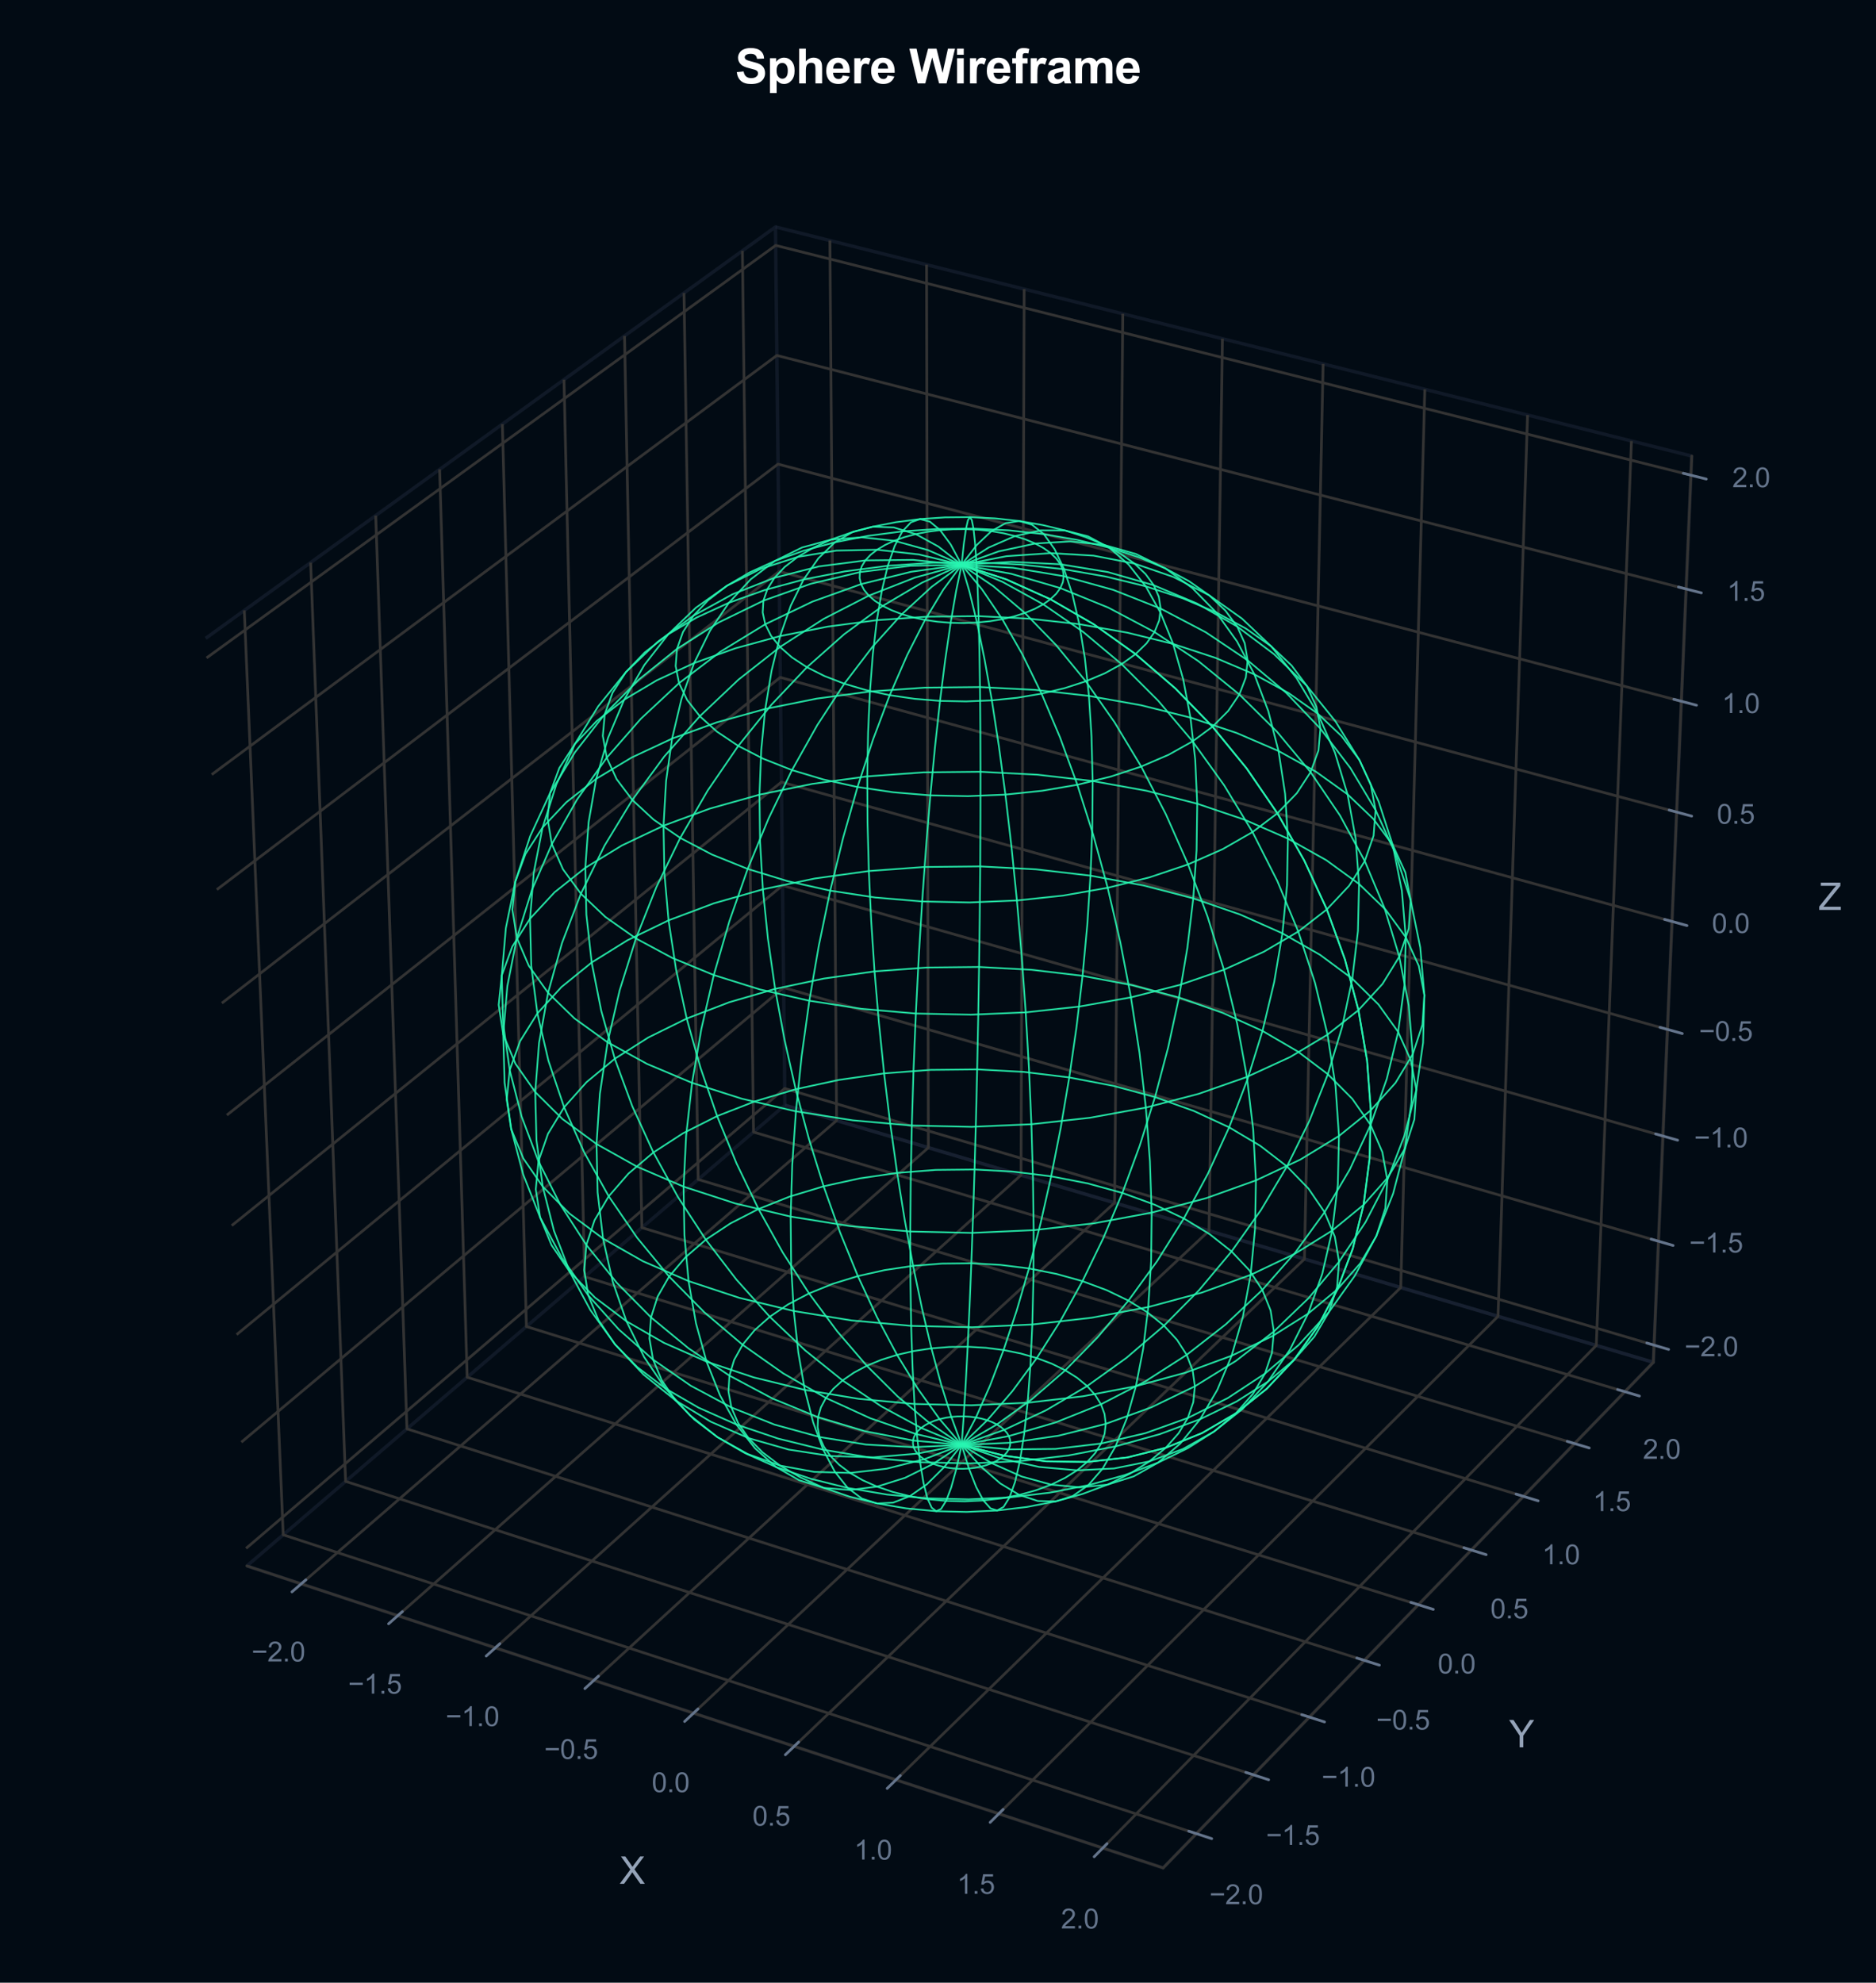 <?xml version="1.0" encoding="utf-8" standalone="no"?>
<!DOCTYPE svg PUBLIC "-//W3C//DTD SVG 1.1//EN"
  "http://www.w3.org/Graphics/SVG/1.1/DTD/svg11.dtd">
<svg xmlns:xlink="http://www.w3.org/1999/xlink" viewBox="0 0 553.12 584.447" xmlns="http://www.w3.org/2000/svg" version="1.1">
 <defs>
  <style type="text/css">*{stroke-linejoin: round; stroke-linecap: butt}</style>
 </defs>
 <g id="figure_1">
  <g id="patch_1">
   <path d="M 0 584.447 
L 553.12 584.447 
L 553.12 0 
L 0 0 
z
" style="fill: #020b14"/>
  </g>
  <g id="patch_2">
   <path d="M 14.4 568.912 
L 538.72 568.912 
L 538.72 44.592 
L 14.4 44.592 
z
" style="fill: #020b14"/>
  </g>
  <g id="pane3d_1">
   <g id="patch_3">
    <path d="M 72.785 461.596 
L 231.413 325.782 
L 228.643 66.895 
L 60.639 188.163 
" style="fill: none; opacity: 0.5; stroke: #1e293b; stroke-linejoin: miter"/>
   </g>
  </g>
  <g id="pane3d_2">
   <g id="patch_4">
    <path d="M 231.413 325.782 
L 487.468 401.577 
L 498.795 134.442 
L 228.643 66.895 
" style="fill: none; opacity: 0.5; stroke: #1e293b; stroke-linejoin: miter"/>
   </g>
  </g>
  <g id="pane3d_3">
   <g id="patch_5">
    <path d="M 72.785 461.596 
L 342.942 550.613 
L 487.468 401.577 
L 231.413 325.782 
" style="fill: none; opacity: 0.5; stroke: #1e293b; stroke-linejoin: miter"/>
   </g>
  </g>
  <g id="grid3d_1">
   <g id="Line3DCollection_1">
    <path d="M 88.817 466.879 
L 246.661 330.296 
L 244.695 70.908 
" style="fill: none; stroke: #333333; stroke-width: 0.8"/>
    <path d="M 117.281 476.258 
L 273.718 338.305 
L 273.188 78.032 
" style="fill: none; stroke: #333333; stroke-width: 0.8"/>
    <path d="M 146.044 485.735 
L 301.036 346.392 
L 301.97 85.229 
" style="fill: none; stroke: #333333; stroke-width: 0.8"/>
    <path d="M 175.108 495.312 
L 328.62 354.557 
L 331.048 92.5 
" style="fill: none; stroke: #333333; stroke-width: 0.8"/>
    <path d="M 204.48 504.99 
L 356.472 362.801 
L 360.424 99.845 
" style="fill: none; stroke: #333333; stroke-width: 0.8"/>
    <path d="M 234.163 514.77 
L 384.597 371.127 
L 390.104 107.266 
" style="fill: none; stroke: #333333; stroke-width: 0.8"/>
    <path d="M 264.164 524.656 
L 412.999 379.534 
L 420.092 114.764 
" style="fill: none; stroke: #333333; stroke-width: 0.8"/>
    <path d="M 294.487 534.647 
L 441.682 388.024 
L 450.393 122.34 
" style="fill: none; stroke: #333333; stroke-width: 0.8"/>
    <path d="M 325.137 544.746 
L 470.651 396.599 
L 481.012 129.996 
" style="fill: none; stroke: #333333; stroke-width: 0.8"/>
   </g>
  </g>
  <g id="grid3d_2">
   <g id="Line3DCollection_2">
    <path d="M 72.034 179.938 
L 83.501 452.422 
L 352.739 540.51 
" style="fill: none; stroke: #333333; stroke-width: 0.8"/>
    <path d="M 91.587 165.825 
L 101.902 436.667 
L 369.552 523.173 
" style="fill: none; stroke: #333333; stroke-width: 0.8"/>
    <path d="M 110.779 151.972 
L 119.982 421.187 
L 386.056 506.153 
" style="fill: none; stroke: #333333; stroke-width: 0.8"/>
    <path d="M 129.62 138.372 
L 137.749 405.975 
L 402.262 489.443 
" style="fill: none; stroke: #333333; stroke-width: 0.8"/>
    <path d="M 148.12 125.018 
L 155.212 391.024 
L 418.176 473.032 
" style="fill: none; stroke: #333333; stroke-width: 0.8"/>
    <path d="M 166.288 111.904 
L 172.377 376.328 
L 433.806 456.914 
" style="fill: none; stroke: #333333; stroke-width: 0.8"/>
    <path d="M 184.133 99.023 
L 189.252 361.879 
L 449.161 441.08 
" style="fill: none; stroke: #333333; stroke-width: 0.8"/>
    <path d="M 201.664 86.369 
L 205.846 347.672 
L 464.247 425.523 
" style="fill: none; stroke: #333333; stroke-width: 0.8"/>
    <path d="M 218.888 73.937 
L 222.164 333.701 
L 479.071 410.237 
" style="fill: none; stroke: #333333; stroke-width: 0.8"/>
   </g>
  </g>
  <g id="grid3d_3">
   <g id="Line3DCollection_3">
    <path d="M 487.683 396.511 
L 231.36 320.86 
L 72.555 456.42 
" style="fill: none; stroke: #333333; stroke-width: 0.8"/>
    <path d="M 488.981 365.884 
L 231.042 291.119 
L 71.165 425.122 
" style="fill: none; stroke: #333333; stroke-width: 0.8"/>
    <path d="M 490.297 334.866 
L 230.72 261.013 
L 69.756 393.41 
" style="fill: none; stroke: #333333; stroke-width: 0.8"/>
    <path d="M 491.629 303.447 
L 230.394 230.536 
L 68.329 361.274 
" style="fill: none; stroke: #333333; stroke-width: 0.8"/>
    <path d="M 492.978 271.621 
L 230.064 199.682 
L 66.882 328.707 
" style="fill: none; stroke: #333333; stroke-width: 0.8"/>
    <path d="M 494.345 239.379 
L 229.73 168.442 
L 65.416 295.699 
" style="fill: none; stroke: #333333; stroke-width: 0.8"/>
    <path d="M 495.73 206.713 
L 229.391 136.811 
L 63.93 262.241 
" style="fill: none; stroke: #333333; stroke-width: 0.8"/>
    <path d="M 497.134 173.615 
L 229.049 104.78 
L 62.423 228.325 
" style="fill: none; stroke: #333333; stroke-width: 0.8"/>
    <path d="M 498.556 140.076 
L 228.702 72.341 
L 60.896 193.94 
" style="fill: none; stroke: #333333; stroke-width: 0.8"/>
   </g>
  </g>
  <g id="axis3d_1">
   <g id="line2d_1">
    <path d="M 72.785 461.596 
L 342.942 550.613 
" style="fill: none; stroke: #333333; stroke-width: 0.8; stroke-linecap: round"/>
   </g>
   <g id="xtick_1">
    <g id="line2d_2">
     <path d="M 283.645 299.666 
" clip-path="url(#p0927fa1f5f)" style="fill: none; stroke: #333333; stroke-width: 0.8; stroke-linecap: round"/>
    </g>
    <g id="line2d_3">
     <path d="M 90.182 465.697 
L 86.081 469.246 
" style="fill: none; stroke: #64748b; stroke-width: 0.8; stroke-linecap: round"/>
    </g>
    <g id="text_1">
     <!-- −2.0 -->
     <g style="fill: #64748b" transform="translate(74.169 489.755) scale(0.08 -0.08)">
      <defs>
       <path id="ArialMT-2212" d="M 3381 1997 
L 356 1997 
L 356 2522 
L 3381 2522 
L 3381 1997 
z
" transform="scale(0.016)"/>
       <path id="ArialMT-32" d="M 3222 541 
L 3222 0 
L 194 0 
Q 188 203 259 391 
Q 375 700 629 1000 
Q 884 1300 1366 1694 
Q 2113 2306 2375 2664 
Q 2638 3022 2638 3341 
Q 2638 3675 2398 3904 
Q 2159 4134 1775 4134 
Q 1369 4134 1125 3890 
Q 881 3647 878 3216 
L 300 3275 
Q 359 3922 746 4261 
Q 1134 4600 1788 4600 
Q 2447 4600 2831 4234 
Q 3216 3869 3216 3328 
Q 3216 3053 3103 2787 
Q 2991 2522 2730 2228 
Q 2469 1934 1863 1422 
Q 1356 997 1212 845 
Q 1069 694 975 541 
L 3222 541 
z
" transform="scale(0.016)"/>
       <path id="ArialMT-2e" d="M 581 0 
L 581 641 
L 1222 641 
L 1222 0 
L 581 0 
z
" transform="scale(0.016)"/>
       <path id="ArialMT-30" d="M 266 2259 
Q 266 3072 433 3567 
Q 600 4063 929 4331 
Q 1259 4600 1759 4600 
Q 2128 4600 2406 4451 
Q 2684 4303 2865 4023 
Q 3047 3744 3150 3342 
Q 3253 2941 3253 2259 
Q 3253 1453 3087 958 
Q 2922 463 2592 192 
Q 2263 -78 1759 -78 
Q 1097 -78 719 397 
Q 266 969 266 2259 
z
M 844 2259 
Q 844 1131 1108 757 
Q 1372 384 1759 384 
Q 2147 384 2411 759 
Q 2675 1134 2675 2259 
Q 2675 3391 2411 3762 
Q 2147 4134 1753 4134 
Q 1366 4134 1134 3806 
Q 844 3388 844 2259 
z
" transform="scale(0.016)"/>
      </defs>
      <use xlink:href="#ArialMT-2212"/>
      <use xlink:href="#ArialMT-32" transform="translate(58.398 0)"/>
      <use xlink:href="#ArialMT-2e" transform="translate(114.014 0)"/>
      <use xlink:href="#ArialMT-30" transform="translate(141.797 0)"/>
     </g>
    </g>
   </g>
   <g id="xtick_2">
    <g id="line2d_4">
     <path d="M 283.645 299.666 
" clip-path="url(#p0927fa1f5f)" style="fill: none; stroke: #333333; stroke-width: 0.8; stroke-linecap: round"/>
    </g>
    <g id="line2d_5">
     <path d="M 118.635 475.064 
L 114.569 478.65 
" style="fill: none; stroke: #64748b; stroke-width: 0.8; stroke-linecap: round"/>
    </g>
    <g id="text_2">
     <!-- −1.5 -->
     <g style="fill: #64748b" transform="translate(102.632 499.234) scale(0.08 -0.08)">
      <defs>
       <path id="ArialMT-31" d="M 2384 0 
L 1822 0 
L 1822 3584 
Q 1619 3391 1289 3197 
Q 959 3003 697 2906 
L 697 3450 
Q 1169 3672 1522 3987 
Q 1875 4303 2022 4600 
L 2384 4600 
L 2384 0 
z
" transform="scale(0.016)"/>
       <path id="ArialMT-35" d="M 266 1200 
L 856 1250 
Q 922 819 1161 601 
Q 1400 384 1738 384 
Q 2144 384 2425 690 
Q 2706 997 2706 1503 
Q 2706 1984 2436 2262 
Q 2166 2541 1728 2541 
Q 1456 2541 1237 2417 
Q 1019 2294 894 2097 
L 366 2166 
L 809 4519 
L 3088 4519 
L 3088 3981 
L 1259 3981 
L 1013 2750 
Q 1425 3038 1878 3038 
Q 2478 3038 2890 2622 
Q 3303 2206 3303 1553 
Q 3303 931 2941 478 
Q 2500 -78 1738 -78 
Q 1113 -78 717 272 
Q 322 622 266 1200 
z
" transform="scale(0.016)"/>
      </defs>
      <use xlink:href="#ArialMT-2212"/>
      <use xlink:href="#ArialMT-31" transform="translate(58.398 0)"/>
      <use xlink:href="#ArialMT-2e" transform="translate(114.014 0)"/>
      <use xlink:href="#ArialMT-35" transform="translate(141.797 0)"/>
     </g>
    </g>
   </g>
   <g id="xtick_3">
    <g id="line2d_6">
     <path d="M 283.645 299.666 
" clip-path="url(#p0927fa1f5f)" style="fill: none; stroke: #333333; stroke-width: 0.8; stroke-linecap: round"/>
    </g>
    <g id="line2d_7">
     <path d="M 147.385 484.529 
L 143.355 488.152 
" style="fill: none; stroke: #64748b; stroke-width: 0.8; stroke-linecap: round"/>
    </g>
    <g id="text_3">
     <!-- −1.0 -->
     <g style="fill: #64748b" transform="translate(131.392 508.813) scale(0.08 -0.08)">
      <use xlink:href="#ArialMT-2212"/>
      <use xlink:href="#ArialMT-31" transform="translate(58.398 0)"/>
      <use xlink:href="#ArialMT-2e" transform="translate(114.014 0)"/>
      <use xlink:href="#ArialMT-30" transform="translate(141.797 0)"/>
     </g>
    </g>
   </g>
   <g id="xtick_4">
    <g id="line2d_8">
     <path d="M 283.645 299.666 
" clip-path="url(#p0927fa1f5f)" style="fill: none; stroke: #333333; stroke-width: 0.8; stroke-linecap: round"/>
    </g>
    <g id="line2d_9">
     <path d="M 176.438 494.093 
L 172.444 497.754 
" style="fill: none; stroke: #64748b; stroke-width: 0.8; stroke-linecap: round"/>
    </g>
    <g id="text_4">
     <!-- −0.5 -->
     <g style="fill: #64748b" transform="translate(160.455 518.492) scale(0.08 -0.08)">
      <use xlink:href="#ArialMT-2212"/>
      <use xlink:href="#ArialMT-30" transform="translate(58.398 0)"/>
      <use xlink:href="#ArialMT-2e" transform="translate(114.014 0)"/>
      <use xlink:href="#ArialMT-35" transform="translate(141.797 0)"/>
     </g>
    </g>
   </g>
   <g id="xtick_5">
    <g id="line2d_10">
     <path d="M 283.645 299.666 
" clip-path="url(#p0927fa1f5f)" style="fill: none; stroke: #333333; stroke-width: 0.8; stroke-linecap: round"/>
    </g>
    <g id="line2d_11">
     <path d="M 205.797 503.758 
L 201.841 507.458 
" style="fill: none; stroke: #64748b; stroke-width: 0.8; stroke-linecap: round"/>
    </g>
    <g id="text_5">
     <!-- 0.0 -->
     <g style="fill: #64748b" transform="translate(192.162 528.274) scale(0.08 -0.08)">
      <use xlink:href="#ArialMT-30"/>
      <use xlink:href="#ArialMT-2e" transform="translate(55.615 0)"/>
      <use xlink:href="#ArialMT-30" transform="translate(83.398 0)"/>
     </g>
    </g>
   </g>
   <g id="xtick_6">
    <g id="line2d_12">
     <path d="M 283.645 299.666 
" clip-path="url(#p0927fa1f5f)" style="fill: none; stroke: #333333; stroke-width: 0.8; stroke-linecap: round"/>
    </g>
    <g id="line2d_13">
     <path d="M 235.467 513.525 
L 231.551 517.265 
" style="fill: none; stroke: #64748b; stroke-width: 0.8; stroke-linecap: round"/>
    </g>
    <g id="text_6">
     <!-- 0.5 -->
     <g style="fill: #64748b" transform="translate(221.844 538.159) scale(0.08 -0.08)">
      <use xlink:href="#ArialMT-30"/>
      <use xlink:href="#ArialMT-2e" transform="translate(55.615 0)"/>
      <use xlink:href="#ArialMT-35" transform="translate(83.398 0)"/>
     </g>
    </g>
   </g>
   <g id="xtick_7">
    <g id="line2d_14">
     <path d="M 283.645 299.666 
" clip-path="url(#p0927fa1f5f)" style="fill: none; stroke: #333333; stroke-width: 0.8; stroke-linecap: round"/>
    </g>
    <g id="line2d_15">
     <path d="M 265.455 523.397 
L 261.578 527.177 
" style="fill: none; stroke: #64748b; stroke-width: 0.8; stroke-linecap: round"/>
    </g>
    <g id="text_7">
     <!-- 1.0 -->
     <g style="fill: #64748b" transform="translate(251.845 548.151) scale(0.08 -0.08)">
      <use xlink:href="#ArialMT-31"/>
      <use xlink:href="#ArialMT-2e" transform="translate(55.615 0)"/>
      <use xlink:href="#ArialMT-30" transform="translate(83.398 0)"/>
     </g>
    </g>
   </g>
   <g id="xtick_8">
    <g id="line2d_16">
     <path d="M 283.645 299.666 
" clip-path="url(#p0927fa1f5f)" style="fill: none; stroke: #333333; stroke-width: 0.8; stroke-linecap: round"/>
    </g>
    <g id="line2d_17">
     <path d="M 295.764 533.375 
L 291.928 537.196 
" style="fill: none; stroke: #64748b; stroke-width: 0.8; stroke-linecap: round"/>
    </g>
    <g id="text_8">
     <!-- 1.5 -->
     <g style="fill: #64748b" transform="translate(282.167 558.249) scale(0.08 -0.08)">
      <use xlink:href="#ArialMT-31"/>
      <use xlink:href="#ArialMT-2e" transform="translate(55.615 0)"/>
      <use xlink:href="#ArialMT-35" transform="translate(83.398 0)"/>
     </g>
    </g>
   </g>
   <g id="xtick_9">
    <g id="line2d_18">
     <path d="M 283.645 299.666 
" clip-path="url(#p0927fa1f5f)" style="fill: none; stroke: #333333; stroke-width: 0.8; stroke-linecap: round"/>
    </g>
    <g id="line2d_19">
     <path d="M 326.399 543.46 
L 322.606 547.323 
" style="fill: none; stroke: #64748b; stroke-width: 0.8; stroke-linecap: round"/>
    </g>
    <g id="text_9">
     <!-- 2.0 -->
     <g style="fill: #64748b" transform="translate(312.817 568.457) scale(0.08 -0.08)">
      <use xlink:href="#ArialMT-32"/>
      <use xlink:href="#ArialMT-2e" transform="translate(55.615 0)"/>
      <use xlink:href="#ArialMT-30" transform="translate(83.398 0)"/>
     </g>
    </g>
   </g>
   <g id="text_10">
    <!-- X -->
    <g style="fill: #94a3b8" transform="translate(182.678 555.299) scale(0.11 -0.11)">
     <defs>
      <path id="ArialMT-58" d="M 28 0 
L 1800 2388 
L 238 4581 
L 959 4581 
L 1791 3406 
Q 2050 3041 2159 2844 
Q 2313 3094 2522 3366 
L 3444 4581 
L 4103 4581 
L 2494 2422 
L 4228 0 
L 3478 0 
L 2325 1634 
Q 2228 1775 2125 1941 
Q 1972 1691 1906 1597 
L 756 0 
L 28 0 
z
" transform="scale(0.016)"/>
     </defs>
     <use xlink:href="#ArialMT-58"/>
    </g>
   </g>
  </g>
  <g id="axis3d_2">
   <g id="line2d_20">
    <path d="M 487.468 401.577 
L 342.942 550.613 
" style="fill: none; stroke: #333333; stroke-width: 0.8; stroke-linecap: round"/>
   </g>
   <g id="xtick_10">
    <g id="line2d_21">
     <path d="M 283.645 299.666 
" clip-path="url(#p0927fa1f5f)" style="fill: none; stroke: #333333; stroke-width: 0.8; stroke-linecap: round"/>
    </g>
    <g id="line2d_22">
     <path d="M 350.48 539.771 
L 357.263 541.99 
" style="fill: none; stroke: #64748b; stroke-width: 0.8; stroke-linecap: round"/>
    </g>
    <g id="text_11">
     <!-- −2.0 -->
     <g style="fill: #64748b" transform="translate(356.57 561.3) scale(0.08 -0.08)">
      <use xlink:href="#ArialMT-2212"/>
      <use xlink:href="#ArialMT-32" transform="translate(58.398 0)"/>
      <use xlink:href="#ArialMT-2e" transform="translate(114.014 0)"/>
      <use xlink:href="#ArialMT-30" transform="translate(141.797 0)"/>
     </g>
    </g>
   </g>
   <g id="xtick_11">
    <g id="line2d_23">
     <path d="M 283.645 299.666 
" clip-path="url(#p0927fa1f5f)" style="fill: none; stroke: #333333; stroke-width: 0.8; stroke-linecap: round"/>
    </g>
    <g id="line2d_24">
     <path d="M 367.307 522.448 
L 374.046 524.626 
" style="fill: none; stroke: #64748b; stroke-width: 0.8; stroke-linecap: round"/>
    </g>
    <g id="text_12">
     <!-- −1.5 -->
     <g style="fill: #64748b" transform="translate(373.269 543.83) scale(0.08 -0.08)">
      <use xlink:href="#ArialMT-2212"/>
      <use xlink:href="#ArialMT-31" transform="translate(58.398 0)"/>
      <use xlink:href="#ArialMT-2e" transform="translate(114.014 0)"/>
      <use xlink:href="#ArialMT-35" transform="translate(141.797 0)"/>
     </g>
    </g>
   </g>
   <g id="xtick_12">
    <g id="line2d_25">
     <path d="M 283.645 299.666 
" clip-path="url(#p0927fa1f5f)" style="fill: none; stroke: #333333; stroke-width: 0.8; stroke-linecap: round"/>
    </g>
    <g id="line2d_26">
     <path d="M 383.826 505.441 
L 390.523 507.58 
" style="fill: none; stroke: #64748b; stroke-width: 0.8; stroke-linecap: round"/>
    </g>
    <g id="text_13">
     <!-- −1.0 -->
     <g style="fill: #64748b" transform="translate(389.662 526.679) scale(0.08 -0.08)">
      <use xlink:href="#ArialMT-2212"/>
      <use xlink:href="#ArialMT-31" transform="translate(58.398 0)"/>
      <use xlink:href="#ArialMT-2e" transform="translate(114.014 0)"/>
      <use xlink:href="#ArialMT-30" transform="translate(141.797 0)"/>
     </g>
    </g>
   </g>
   <g id="xtick_13">
    <g id="line2d_27">
     <path d="M 283.645 299.666 
" clip-path="url(#p0927fa1f5f)" style="fill: none; stroke: #333333; stroke-width: 0.8; stroke-linecap: round"/>
    </g>
    <g id="line2d_28">
     <path d="M 400.045 488.743 
L 406.7 490.843 
" style="fill: none; stroke: #64748b; stroke-width: 0.8; stroke-linecap: round"/>
    </g>
    <g id="text_14">
     <!-- −0.5 -->
     <g style="fill: #64748b" transform="translate(405.758 509.839) scale(0.08 -0.08)">
      <use xlink:href="#ArialMT-2212"/>
      <use xlink:href="#ArialMT-30" transform="translate(58.398 0)"/>
      <use xlink:href="#ArialMT-2e" transform="translate(114.014 0)"/>
      <use xlink:href="#ArialMT-35" transform="translate(141.797 0)"/>
     </g>
    </g>
   </g>
   <g id="xtick_14">
    <g id="line2d_29">
     <path d="M 283.645 299.666 
" clip-path="url(#p0927fa1f5f)" style="fill: none; stroke: #333333; stroke-width: 0.8; stroke-linecap: round"/>
    </g>
    <g id="line2d_30">
     <path d="M 415.973 472.345 
L 422.586 474.407 
" style="fill: none; stroke: #64748b; stroke-width: 0.8; stroke-linecap: round"/>
    </g>
    <g id="text_15">
     <!-- 0.0 -->
     <g style="fill: #64748b" transform="translate(423.901 493.301) scale(0.08 -0.08)">
      <use xlink:href="#ArialMT-30"/>
      <use xlink:href="#ArialMT-2e" transform="translate(55.615 0)"/>
      <use xlink:href="#ArialMT-30" transform="translate(83.398 0)"/>
     </g>
    </g>
   </g>
   <g id="xtick_15">
    <g id="line2d_31">
     <path d="M 283.645 299.666 
" clip-path="url(#p0927fa1f5f)" style="fill: none; stroke: #333333; stroke-width: 0.8; stroke-linecap: round"/>
    </g>
    <g id="line2d_32">
     <path d="M 431.617 456.239 
L 438.189 458.265 
" style="fill: none; stroke: #64748b; stroke-width: 0.8; stroke-linecap: round"/>
    </g>
    <g id="text_16">
     <!-- 0.5 -->
     <g style="fill: #64748b" transform="translate(439.426 477.059) scale(0.08 -0.08)">
      <use xlink:href="#ArialMT-30"/>
      <use xlink:href="#ArialMT-2e" transform="translate(55.615 0)"/>
      <use xlink:href="#ArialMT-35" transform="translate(83.398 0)"/>
     </g>
    </g>
   </g>
   <g id="xtick_16">
    <g id="line2d_33">
     <path d="M 283.645 299.666 
" clip-path="url(#p0927fa1f5f)" style="fill: none; stroke: #333333; stroke-width: 0.8; stroke-linecap: round"/>
    </g>
    <g id="line2d_34">
     <path d="M 446.985 440.417 
L 453.516 442.407 
" style="fill: none; stroke: #64748b; stroke-width: 0.8; stroke-linecap: round"/>
    </g>
    <g id="text_17">
     <!-- 1.0 -->
     <g style="fill: #64748b" transform="translate(454.678 461.103) scale(0.08 -0.08)">
      <use xlink:href="#ArialMT-31"/>
      <use xlink:href="#ArialMT-2e" transform="translate(55.615 0)"/>
      <use xlink:href="#ArialMT-30" transform="translate(83.398 0)"/>
     </g>
    </g>
   </g>
   <g id="xtick_17">
    <g id="line2d_35">
     <path d="M 283.645 299.666 
" clip-path="url(#p0927fa1f5f)" style="fill: none; stroke: #333333; stroke-width: 0.8; stroke-linecap: round"/>
    </g>
    <g id="line2d_36">
     <path d="M 462.085 424.872 
L 468.575 426.827 
" style="fill: none; stroke: #64748b; stroke-width: 0.8; stroke-linecap: round"/>
    </g>
    <g id="text_18">
     <!-- 1.5 -->
     <g style="fill: #64748b" transform="translate(469.662 445.426) scale(0.08 -0.08)">
      <use xlink:href="#ArialMT-31"/>
      <use xlink:href="#ArialMT-2e" transform="translate(55.615 0)"/>
      <use xlink:href="#ArialMT-35" transform="translate(83.398 0)"/>
     </g>
    </g>
   </g>
   <g id="xtick_18">
    <g id="line2d_37">
     <path d="M 283.645 299.666 
" clip-path="url(#p0927fa1f5f)" style="fill: none; stroke: #333333; stroke-width: 0.8; stroke-linecap: round"/>
    </g>
    <g id="line2d_38">
     <path d="M 476.922 409.597 
L 483.373 411.518 
" style="fill: none; stroke: #64748b; stroke-width: 0.8; stroke-linecap: round"/>
    </g>
    <g id="text_19">
     <!-- 2.0 -->
     <g style="fill: #64748b" transform="translate(484.387 430.021) scale(0.08 -0.08)">
      <use xlink:href="#ArialMT-32"/>
      <use xlink:href="#ArialMT-2e" transform="translate(55.615 0)"/>
      <use xlink:href="#ArialMT-30" transform="translate(83.398 0)"/>
     </g>
    </g>
   </g>
   <g id="text_20">
    <!-- Y -->
    <g style="fill: #94a3b8" transform="translate(444.913 515.059) scale(0.11 -0.11)">
     <defs>
      <path id="ArialMT-59" d="M 1784 0 
L 1784 1941 
L 19 4581 
L 756 4581 
L 1659 3200 
Q 1909 2813 2125 2425 
Q 2331 2784 2625 3234 
L 3513 4581 
L 4219 4581 
L 2391 1941 
L 2391 0 
L 1784 0 
z
" transform="scale(0.016)"/>
     </defs>
     <use xlink:href="#ArialMT-59"/>
    </g>
   </g>
  </g>
  <g id="axis3d_3">
   <g id="line2d_39">
    <path d="M 487.468 401.577 
L 498.795 134.442 
" style="fill: none; stroke: #333333; stroke-width: 0.8; stroke-linecap: round"/>
   </g>
   <g id="xtick_19">
    <g id="line2d_40">
     <path d="M 283.645 299.666 
" style="fill: none; stroke: #333333; stroke-width: 0.8; stroke-linecap: round"/>
    </g>
    <g id="line2d_41">
     <path d="M 485.539 395.878 
L 491.974 397.777 
" style="fill: none; stroke: #64748b; stroke-width: 0.8; stroke-linecap: round"/>
    </g>
    <g id="text_21">
     <!-- −2.0 -->
     <g style="fill: #64748b" transform="translate(496.66 399.802) scale(0.08 -0.08)">
      <use xlink:href="#ArialMT-2212"/>
      <use xlink:href="#ArialMT-32" transform="translate(58.398 0)"/>
      <use xlink:href="#ArialMT-2e" transform="translate(114.014 0)"/>
      <use xlink:href="#ArialMT-30" transform="translate(141.797 0)"/>
     </g>
    </g>
   </g>
   <g id="xtick_20">
    <g id="line2d_42">
     <path d="M 283.645 299.666 
" style="fill: none; stroke: #333333; stroke-width: 0.8; stroke-linecap: round"/>
    </g>
    <g id="line2d_43">
     <path d="M 486.824 365.259 
L 493.301 367.136 
" style="fill: none; stroke: #64748b; stroke-width: 0.8; stroke-linecap: round"/>
    </g>
    <g id="text_22">
     <!-- −1.5 -->
     <g style="fill: #64748b" transform="translate(498.064 369.203) scale(0.08 -0.08)">
      <use xlink:href="#ArialMT-2212"/>
      <use xlink:href="#ArialMT-31" transform="translate(58.398 0)"/>
      <use xlink:href="#ArialMT-2e" transform="translate(114.014 0)"/>
      <use xlink:href="#ArialMT-35" transform="translate(141.797 0)"/>
     </g>
    </g>
   </g>
   <g id="xtick_21">
    <g id="line2d_44">
     <path d="M 283.645 299.666 
" style="fill: none; stroke: #333333; stroke-width: 0.8; stroke-linecap: round"/>
    </g>
    <g id="line2d_45">
     <path d="M 488.125 334.248 
L 494.645 336.103 
" style="fill: none; stroke: #64748b; stroke-width: 0.8; stroke-linecap: round"/>
    </g>
    <g id="text_23">
     <!-- −1.0 -->
     <g style="fill: #64748b" transform="translate(499.486 338.213) scale(0.08 -0.08)">
      <use xlink:href="#ArialMT-2212"/>
      <use xlink:href="#ArialMT-31" transform="translate(58.398 0)"/>
      <use xlink:href="#ArialMT-2e" transform="translate(114.014 0)"/>
      <use xlink:href="#ArialMT-30" transform="translate(141.797 0)"/>
     </g>
    </g>
   </g>
   <g id="xtick_22">
    <g id="line2d_46">
     <path d="M 283.645 299.666 
" style="fill: none; stroke: #333333; stroke-width: 0.8; stroke-linecap: round"/>
    </g>
    <g id="line2d_47">
     <path d="M 489.443 302.837 
L 496.006 304.669 
" style="fill: none; stroke: #64748b; stroke-width: 0.8; stroke-linecap: round"/>
    </g>
    <g id="text_24">
     <!-- −0.5 -->
     <g style="fill: #64748b" transform="translate(500.927 306.825) scale(0.08 -0.08)">
      <use xlink:href="#ArialMT-2212"/>
      <use xlink:href="#ArialMT-30" transform="translate(58.398 0)"/>
      <use xlink:href="#ArialMT-2e" transform="translate(114.014 0)"/>
      <use xlink:href="#ArialMT-35" transform="translate(141.797 0)"/>
     </g>
    </g>
   </g>
   <g id="xtick_23">
    <g id="line2d_48">
     <path d="M 283.645 299.666 
" style="fill: none; stroke: #333333; stroke-width: 0.8; stroke-linecap: round"/>
    </g>
    <g id="line2d_49">
     <path d="M 490.777 271.019 
L 497.385 272.827 
" style="fill: none; stroke: #64748b; stroke-width: 0.8; stroke-linecap: round"/>
    </g>
    <g id="text_25">
     <!-- 0.0 -->
     <g style="fill: #64748b" transform="translate(504.722 275.029) scale(0.08 -0.08)">
      <use xlink:href="#ArialMT-30"/>
      <use xlink:href="#ArialMT-2e" transform="translate(55.615 0)"/>
      <use xlink:href="#ArialMT-30" transform="translate(83.398 0)"/>
     </g>
    </g>
   </g>
   <g id="xtick_24">
    <g id="line2d_50">
     <path d="M 283.645 299.666 
" style="fill: none; stroke: #333333; stroke-width: 0.8; stroke-linecap: round"/>
    </g>
    <g id="line2d_51">
     <path d="M 492.13 238.785 
L 498.782 240.568 
" style="fill: none; stroke: #64748b; stroke-width: 0.8; stroke-linecap: round"/>
    </g>
    <g id="text_26">
     <!-- 0.5 -->
     <g style="fill: #64748b" transform="translate(506.2 242.819) scale(0.08 -0.08)">
      <use xlink:href="#ArialMT-30"/>
      <use xlink:href="#ArialMT-2e" transform="translate(55.615 0)"/>
      <use xlink:href="#ArialMT-35" transform="translate(83.398 0)"/>
     </g>
    </g>
   </g>
   <g id="xtick_25">
    <g id="line2d_52">
     <path d="M 283.645 299.666 
" style="fill: none; stroke: #333333; stroke-width: 0.8; stroke-linecap: round"/>
    </g>
    <g id="line2d_53">
     <path d="M 493.499 206.127 
L 500.197 207.885 
" style="fill: none; stroke: #64748b; stroke-width: 0.8; stroke-linecap: round"/>
    </g>
    <g id="text_27">
     <!-- 1.0 -->
     <g style="fill: #64748b" transform="translate(507.697 210.185) scale(0.08 -0.08)">
      <use xlink:href="#ArialMT-31"/>
      <use xlink:href="#ArialMT-2e" transform="translate(55.615 0)"/>
      <use xlink:href="#ArialMT-30" transform="translate(83.398 0)"/>
     </g>
    </g>
   </g>
   <g id="xtick_26">
    <g id="line2d_54">
     <path d="M 283.645 299.666 
" style="fill: none; stroke: #333333; stroke-width: 0.8; stroke-linecap: round"/>
    </g>
    <g id="line2d_55">
     <path d="M 494.888 173.038 
L 501.631 174.77 
" style="fill: none; stroke: #64748b; stroke-width: 0.8; stroke-linecap: round"/>
    </g>
    <g id="text_28">
     <!-- 1.5 -->
     <g style="fill: #64748b" transform="translate(509.214 177.121) scale(0.08 -0.08)">
      <use xlink:href="#ArialMT-31"/>
      <use xlink:href="#ArialMT-2e" transform="translate(55.615 0)"/>
      <use xlink:href="#ArialMT-35" transform="translate(83.398 0)"/>
     </g>
    </g>
   </g>
   <g id="xtick_27">
    <g id="line2d_56">
     <path d="M 283.645 299.666 
" style="fill: none; stroke: #333333; stroke-width: 0.8; stroke-linecap: round"/>
    </g>
    <g id="line2d_57">
     <path d="M 496.294 139.508 
L 503.085 141.212 
" style="fill: none; stroke: #64748b; stroke-width: 0.8; stroke-linecap: round"/>
    </g>
    <g id="text_29">
     <!-- 2.0 -->
     <g style="fill: #64748b" transform="translate(510.752 143.617) scale(0.08 -0.08)">
      <use xlink:href="#ArialMT-32"/>
      <use xlink:href="#ArialMT-2e" transform="translate(55.615 0)"/>
      <use xlink:href="#ArialMT-30" transform="translate(83.398 0)"/>
     </g>
    </g>
   </g>
   <g id="text_30">
    <!-- Z -->
    <g style="fill: #94a3b8" transform="translate(536.15 268.231) scale(0.11 -0.11)">
     <defs>
      <path id="ArialMT-5a" d="M 128 0 
L 128 563 
L 2475 3497 
Q 2725 3809 2950 4041 
L 394 4041 
L 394 4581 
L 3675 4581 
L 3675 4041 
L 1103 863 
L 825 541 
L 3750 541 
L 3750 0 
L 128 0 
z
" transform="scale(0.016)"/>
     </defs>
     <use xlink:href="#ArialMT-5a"/>
    </g>
   </g>
  </g>
  <g id="axes_1">
   <g id="Line3DCollection_4">
    <path d="M 283.521 166.492 
L 283.521 166.492 
L 283.521 166.492 
L 283.521 166.492 
L 283.521 166.492 
L 283.521 166.492 
L 283.521 166.492 
L 283.521 166.492 
L 283.521 166.492 
L 283.521 166.492 
L 283.521 166.492 
L 283.521 166.492 
L 283.521 166.492 
L 283.521 166.492 
L 283.521 166.492 
L 283.521 166.492 
L 283.521 166.492 
L 283.521 166.492 
L 283.521 166.492 
L 283.521 166.492 
L 283.521 166.492 
L 283.521 166.492 
L 283.521 166.492 
L 283.521 166.492 
L 283.521 166.492 
L 283.521 166.492 
L 283.521 166.492 
L 283.521 166.492 
L 283.521 166.492 
L 283.521 166.492 
L 283.521 166.492 
L 283.521 166.492 
L 283.521 166.492 
L 283.521 166.492 
L 283.521 166.492 
L 283.521 166.492 
L 283.521 166.492 
L 283.521 166.492 
L 283.521 166.492 
L 283.521 166.492 
L 283.521 166.492 
L 283.521 166.492 
L 283.521 166.492 
L 283.521 166.492 
L 283.521 166.492 
L 283.521 166.492 
L 283.521 166.492 
L 283.521 166.492 
L 283.521 166.492 
L 283.521 166.492 
" clip-path="url(#p0927fa1f5f)" style="fill: none; stroke: #27f5b0; stroke-opacity: 0.9; stroke-width: 0.5"/>
    <path d="M 309.708 176.647 
L 311.396 175.043 
L 312.622 173.355 
L 313.366 171.611 
L 313.618 169.839 
L 313.377 168.068 
L 312.646 166.329 
L 311.441 164.648 
L 309.782 163.053 
L 307.697 161.57 
L 305.222 160.222 
L 302.397 159.031 
L 299.269 158.015 
L 295.888 157.19 
L 292.309 156.57 
L 288.59 156.163 
L 284.79 155.977 
L 280.969 156.014 
L 277.189 156.273 
L 273.511 156.751 
L 269.992 157.44 
L 266.691 158.329 
L 263.659 159.405 
L 260.947 160.65 
L 258.599 162.045 
L 256.654 163.568 
L 255.144 165.194 
L 254.097 166.897 
L 253.529 168.65 
L 253.454 170.424 
L 253.872 172.191 
L 254.78 173.92 
L 256.163 175.583 
L 258.001 177.153 
L 260.264 178.602 
L 262.916 179.906 
L 265.913 181.044 
L 269.205 181.995 
L 272.738 182.744 
L 276.453 183.277 
L 280.287 183.584 
L 284.176 183.662 
L 288.053 183.508 
L 291.854 183.125 
L 295.515 182.52 
L 298.974 181.703 
L 302.173 180.689 
L 305.059 179.494 
L 307.584 178.139 
L 309.708 176.647 
" clip-path="url(#p0927fa1f5f)" style="fill: none; stroke: #27f5b0; stroke-opacity: 0.9; stroke-width: 0.5"/>
    <path d="M 334.8 192.813 
L 338.051 189.642 
L 340.387 186.312 
L 341.777 182.877 
L 342.204 179.396 
L 341.668 175.926 
L 340.184 172.524 
L 337.781 169.244 
L 334.506 166.138 
L 330.415 163.256 
L 325.578 160.641 
L 320.076 158.333 
L 313.999 156.368 
L 307.444 154.775 
L 300.515 153.577 
L 293.32 152.793 
L 285.974 152.434 
L 278.589 152.505 
L 271.281 153.005 
L 264.163 153.927 
L 257.348 155.257 
L 250.942 156.976 
L 245.048 159.058 
L 239.76 161.471 
L 235.166 164.179 
L 231.342 167.141 
L 228.354 170.309 
L 226.256 173.636 
L 225.088 177.066 
L 224.875 180.546 
L 225.626 184.018 
L 227.337 187.425 
L 229.986 190.709 
L 233.532 193.814 
L 237.923 196.687 
L 243.089 199.277 
L 248.944 201.54 
L 255.393 203.434 
L 262.325 204.926 
L 269.623 205.989 
L 277.161 206.603 
L 284.809 206.758 
L 292.435 206.451 
L 299.907 205.687 
L 307.095 204.48 
L 313.878 202.852 
L 320.138 200.832 
L 325.772 198.457 
L 330.686 195.768 
L 334.8 192.813 
" clip-path="url(#p0927fa1f5f)" style="fill: none; stroke: #27f5b0; stroke-opacity: 0.9; stroke-width: 0.5"/>
    <path d="M 357.499 214.203 
L 362.116 209.57 
L 365.405 204.712 
L 367.323 199.711 
L 367.853 194.654 
L 366.999 189.622 
L 364.788 184.698 
L 361.269 179.96 
L 356.51 175.483 
L 350.598 171.334 
L 343.635 167.576 
L 335.737 164.264 
L 327.031 161.448 
L 317.658 159.166 
L 307.762 157.453 
L 297.496 156.332 
L 287.019 155.818 
L 276.488 155.92 
L 266.064 156.635 
L 255.906 157.954 
L 246.169 159.857 
L 237.004 162.319 
L 228.555 165.304 
L 220.958 168.768 
L 214.336 172.662 
L 208.801 176.927 
L 204.451 181.498 
L 201.365 186.305 
L 199.606 191.274 
L 199.215 196.323 
L 200.212 201.371 
L 202.595 206.334 
L 206.336 211.127 
L 211.385 215.668 
L 217.667 219.876 
L 225.083 223.677 
L 233.513 227.001 
L 242.817 229.788 
L 252.835 231.985 
L 263.394 233.551 
L 274.309 234.457 
L 285.387 234.686 
L 296.432 234.233 
L 307.248 233.106 
L 317.646 231.328 
L 327.443 228.932 
L 336.47 225.962 
L 344.574 222.473 
L 351.622 218.53 
L 357.499 214.203 
" clip-path="url(#p0927fa1f5f)" style="fill: none; stroke: #27f5b0; stroke-opacity: 0.9; stroke-width: 0.5"/>
    <path d="M 376.627 239.73 
L 382.361 233.808 
L 386.414 227.607 
L 388.737 221.236 
L 389.313 214.802 
L 388.154 208.413 
L 385.299 202.17 
L 380.816 196.173 
L 374.793 190.514 
L 367.343 185.278 
L 358.595 180.541 
L 348.695 176.372 
L 337.804 172.83 
L 326.093 169.963 
L 313.744 167.812 
L 300.942 166.405 
L 287.881 165.76 
L 274.755 165.888 
L 261.76 166.785 
L 249.089 168.441 
L 236.934 170.832 
L 225.479 173.926 
L 214.903 177.681 
L 205.374 182.044 
L 197.047 186.953 
L 190.063 192.338 
L 184.547 198.118 
L 180.602 204.207 
L 178.312 210.509 
L 177.733 216.925 
L 178.896 223.35 
L 181.805 229.677 
L 186.429 235.797 
L 192.712 241.605 
L 200.561 246.995 
L 209.857 251.869 
L 220.449 256.138 
L 232.16 259.719 
L 244.787 262.546 
L 258.109 264.562 
L 271.888 265.729 
L 285.878 266.023 
L 299.825 265.439 
L 313.478 263.989 
L 326.592 261.701 
L 338.935 258.618 
L 350.291 254.802 
L 360.466 250.324 
L 369.292 245.269 
L 376.627 239.73 
" clip-path="url(#p0927fa1f5f)" style="fill: none; stroke: #27f5b0; stroke-opacity: 0.9; stroke-width: 0.5"/>
    <path d="M 391.207 268.072 
L 397.771 261.103 
L 402.383 253.816 
L 404.99 246.337 
L 405.577 238.795 
L 404.164 231.313 
L 400.8 224.014 
L 395.567 217.01 
L 388.573 210.408 
L 379.947 204.305 
L 369.843 198.791 
L 358.429 193.942 
L 345.89 189.825 
L 332.421 186.495 
L 318.229 183.997 
L 303.525 182.364 
L 288.527 181.616 
L 273.457 181.764 
L 258.533 182.806 
L 243.978 184.727 
L 230.005 187.503 
L 216.827 191.098 
L 204.645 195.463 
L 193.652 200.54 
L 184.028 206.257 
L 175.935 212.535 
L 169.52 219.281 
L 164.905 226.394 
L 162.189 233.767 
L 161.444 241.282 
L 162.71 248.817 
L 165.995 256.247 
L 171.27 263.443 
L 178.473 270.279 
L 187.502 276.631 
L 198.22 282.382 
L 210.454 287.422 
L 223.999 291.654 
L 238.62 294.996 
L 254.057 297.381 
L 270.032 298.762 
L 286.254 299.11 
L 302.427 298.419 
L 318.253 296.703 
L 333.446 293.996 
L 347.734 290.353 
L 360.863 285.844 
L 372.61 280.558 
L 382.778 274.597 
L 391.207 268.072 
" clip-path="url(#p0927fa1f5f)" style="fill: none; stroke: #27f5b0; stroke-opacity: 0.9; stroke-width: 0.5"/>
    <path d="M 400.524 297.761 
L 407.61 290.052 
L 412.568 281.997 
L 415.345 273.737 
L 415.928 265.413 
L 414.342 257.164 
L 410.645 249.121 
L 404.927 241.409 
L 397.308 234.146 
L 387.931 227.437 
L 376.963 221.379 
L 364.587 216.054 
L 351.002 211.535 
L 336.42 207.882 
L 321.062 205.142 
L 305.156 203.351 
L 288.936 202.531 
L 272.637 202.694 
L 256.496 203.835 
L 240.749 205.942 
L 225.627 208.988 
L 211.357 212.932 
L 198.156 217.724 
L 186.232 223.3 
L 175.78 229.583 
L 166.977 236.486 
L 159.982 243.909 
L 154.932 251.743 
L 151.936 259.868 
L 151.075 268.157 
L 152.395 276.475 
L 155.909 284.683 
L 161.59 292.64 
L 169.371 300.204 
L 179.147 307.237 
L 190.769 313.608 
L 204.051 319.196 
L 218.768 323.89 
L 234.665 327.598 
L 251.458 330.246 
L 268.841 331.779 
L 286.496 332.166 
L 304.097 331.399 
L 321.317 329.493 
L 337.842 326.489 
L 353.373 322.446 
L 367.636 317.446 
L 380.383 311.588 
L 391.403 304.984 
L 400.524 297.761 
" clip-path="url(#p0927fa1f5f)" style="fill: none; stroke: #27f5b0; stroke-opacity: 0.9; stroke-width: 0.5"/>
    <path d="M 404.164 327.28 
L 411.452 319.189 
L 416.543 310.737 
L 419.384 302.072 
L 419.964 293.344 
L 418.308 284.697 
L 414.479 276.268 
L 408.57 268.189 
L 400.706 260.582 
L 391.036 253.558 
L 379.73 247.215 
L 366.979 241.642 
L 352.988 236.914 
L 337.973 233.092 
L 322.162 230.226 
L 305.79 228.353 
L 289.095 227.495 
L 272.319 227.665 
L 255.706 228.859 
L 239.496 231.063 
L 223.928 234.249 
L 209.232 238.376 
L 195.635 243.391 
L 183.348 249.226 
L 172.573 255.804 
L 163.492 263.032 
L 156.271 270.808 
L 151.049 279.016 
L 147.942 287.532 
L 147.032 296.221 
L 148.371 304.945 
L 151.972 313.555 
L 157.81 321.905 
L 165.816 329.844 
L 175.882 337.229 
L 187.856 343.92 
L 201.546 349.79 
L 216.721 354.722 
L 233.117 358.619 
L 250.441 361.401 
L 268.376 363.012 
L 286.592 363.419 
L 304.751 362.613 
L 322.517 360.611 
L 339.563 357.453 
L 355.581 353.205 
L 370.285 347.952 
L 383.423 341.798 
L 394.775 334.863 
L 404.164 327.28 
" clip-path="url(#p0927fa1f5f)" style="fill: none; stroke: #27f5b0; stroke-opacity: 0.9; stroke-width: 0.5"/>
    <path d="M 402.03 355.159 
L 409.199 347.077 
L 414.212 338.633 
L 417.016 329.976 
L 417.598 321.253 
L 415.983 312.609 
L 412.232 304.182 
L 406.435 296.104 
L 398.715 288.497 
L 389.217 281.47 
L 378.109 275.125 
L 365.578 269.549 
L 351.825 264.818 
L 337.063 260.993 
L 321.518 258.125 
L 305.419 256.25 
L 289.003 255.392 
L 272.506 255.562 
L 256.17 256.757 
L 240.232 258.963 
L 224.925 262.151 
L 210.479 266.281 
L 197.114 271.299 
L 185.04 277.137 
L 174.454 283.717 
L 165.536 290.947 
L 158.448 298.723 
L 153.327 306.93 
L 150.285 315.443 
L 149.404 324.129 
L 150.732 332.846 
L 154.282 341.449 
L 160.028 349.79 
L 167.903 357.72 
L 177.798 365.095 
L 189.566 371.776 
L 203.016 377.635 
L 217.923 382.559 
L 234.026 386.449 
L 251.039 389.226 
L 268.65 390.834 
L 286.537 391.239 
L 304.368 390.435 
L 321.814 388.436 
L 338.555 385.285 
L 354.287 381.045 
L 368.732 375.801 
L 381.64 369.657 
L 392.798 362.732 
L 402.03 355.159 
" clip-path="url(#p0927fa1f5f)" style="fill: none; stroke: #27f5b0; stroke-opacity: 0.9; stroke-width: 0.5"/>
    <path d="M 394.328 380.06 
L 401.068 372.39 
L 405.796 364.371 
L 408.461 356.144 
L 409.048 347.85 
L 407.577 339.624 
L 404.103 331.601 
L 398.708 323.904 
L 391.505 316.651 
L 382.628 309.949 
L 372.235 303.893 
L 360.498 298.569 
L 347.608 294.049 
L 333.766 290.395 
L 319.182 287.653 
L 304.075 285.861 
L 288.667 285.041 
L 273.184 285.203 
L 257.852 286.346 
L 242.896 288.454 
L 228.538 291.501 
L 214.993 295.447 
L 202.47 300.24 
L 191.165 305.814 
L 181.263 312.092 
L 172.933 318.988 
L 166.324 326.399 
L 161.564 334.217 
L 158.756 342.322 
L 157.973 350.585 
L 159.258 358.872 
L 162.62 367.046 
L 168.032 374.965 
L 175.429 382.49 
L 184.709 389.483 
L 195.73 395.816 
L 208.315 401.367 
L 222.252 406.029 
L 237.3 409.711 
L 253.19 412.339 
L 269.637 413.861 
L 286.338 414.245 
L 302.988 413.483 
L 319.28 411.592 
L 334.919 408.61 
L 349.622 404.595 
L 363.131 399.629 
L 375.213 393.808 
L 385.667 387.243 
L 394.328 380.06 
" clip-path="url(#p0927fa1f5f)" style="fill: none; stroke: #27f5b0; stroke-opacity: 0.9; stroke-width: 0.5"/>
    <path d="M 381.539 400.845 
L 387.555 393.975 
L 391.798 386.785 
L 394.219 379.399 
L 394.802 371.945 
L 393.559 364.545 
L 390.535 357.318 
L 385.8 350.379 
L 379.451 343.833 
L 371.605 337.778 
L 362.4 332.303 
L 351.99 327.485 
L 340.542 323.393 
L 328.237 320.082 
L 315.264 317.598 
L 301.819 315.973 
L 288.103 315.229 
L 274.319 315.376 
L 260.672 316.412 
L 247.363 318.324 
L 234.594 321.085 
L 222.557 324.659 
L 211.439 328.997 
L 201.416 334.04 
L 192.652 339.715 
L 185.295 345.942 
L 179.477 352.63 
L 175.308 359.676 
L 172.877 366.973 
L 172.244 374.404 
L 173.445 381.849 
L 176.482 389.184 
L 181.328 396.283 
L 187.922 403.02 
L 196.17 409.277 
L 205.946 414.936 
L 217.092 419.894 
L 229.42 424.055 
L 242.717 427.339 
L 256.751 429.682 
L 271.268 431.038 
L 286.008 431.38 
L 300.703 430.702 
L 315.087 429.016 
L 328.9 426.357 
L 341.898 422.775 
L 353.851 418.342 
L 364.556 413.142 
L 373.834 407.273 
L 381.539 400.845 
" clip-path="url(#p0927fa1f5f)" style="fill: none; stroke: #27f5b0; stroke-opacity: 0.9; stroke-width: 0.5"/>
    <path d="M 364.374 416.622 
L 369.395 410.9 
L 372.962 404.902 
L 375.03 398.733 
L 375.581 392.497 
L 374.621 386.297 
L 372.182 380.233 
L 368.319 374.402 
L 363.108 368.894 
L 356.644 363.793 
L 349.039 359.174 
L 340.42 355.107 
L 330.927 351.648 
L 320.71 348.848 
L 309.928 346.745 
L 298.746 345.369 
L 287.335 344.739 
L 275.866 344.864 
L 264.513 345.741 
L 253.447 347.36 
L 242.837 349.696 
L 232.847 352.718 
L 223.631 356.384 
L 215.338 360.64 
L 208.104 365.426 
L 202.049 370.67 
L 197.282 376.294 
L 193.891 382.212 
L 191.944 388.332 
L 191.49 394.555 
L 192.551 400.781 
L 195.127 406.905 
L 199.189 412.823 
L 204.684 418.432 
L 211.532 423.634 
L 219.625 428.334 
L 228.833 432.447 
L 239.001 435.895 
L 249.955 438.615 
L 261.505 440.555 
L 273.446 441.677 
L 285.568 441.96 
L 297.653 441.399 
L 309.486 440.004 
L 320.858 437.802 
L 331.569 434.836 
L 341.432 431.16 
L 350.282 426.845 
L 357.97 421.969 
L 364.374 416.622 
" clip-path="url(#p0927fa1f5f)" style="fill: none; stroke: #27f5b0; stroke-opacity: 0.9; stroke-width: 0.5"/>
    <path d="M 343.714 426.77 
L 347.506 422.482 
L 350.222 417.979 
L 351.826 413.34 
L 352.3 408.642 
L 351.644 403.963 
L 349.88 399.378 
L 347.043 394.961 
L 343.187 390.782 
L 338.382 386.906 
L 332.71 383.392 
L 326.265 380.292 
L 319.152 377.654 
L 311.484 375.516 
L 303.384 373.91 
L 294.976 372.858 
L 286.392 372.376 
L 277.764 372.472 
L 269.224 373.143 
L 260.906 374.379 
L 252.937 376.164 
L 245.443 378.471 
L 238.542 381.266 
L 232.346 384.507 
L 226.955 388.147 
L 222.461 392.13 
L 218.942 396.395 
L 216.46 400.875 
L 215.065 405.499 
L 214.788 410.194 
L 215.642 414.881 
L 217.623 419.484 
L 220.706 423.924 
L 224.847 428.125 
L 229.984 432.015 
L 236.036 435.525 
L 242.903 438.592 
L 250.472 441.161 
L 258.614 443.185 
L 267.189 444.628 
L 276.05 445.462 
L 285.041 445.672 
L 294.006 445.255 
L 302.787 444.218 
L 311.233 442.58 
L 319.198 440.372 
L 326.544 437.633 
L 333.15 434.413 
L 338.904 430.771 
L 343.714 426.77 
" clip-path="url(#p0927fa1f5f)" style="fill: none; stroke: #27f5b0; stroke-opacity: 0.9; stroke-width: 0.5"/>
    <path d="M 320.566 430.945 
L 322.936 428.298 
L 324.65 425.513 
L 325.681 422.637 
L 326.017 419.719 
L 325.656 416.806 
L 324.605 413.947 
L 322.887 411.187 
L 320.532 408.571 
L 317.581 406.14 
L 314.083 403.932 
L 310.097 401.982 
L 305.688 400.32 
L 300.926 398.972 
L 295.889 397.958 
L 290.657 397.294 
L 285.312 396.99 
L 279.938 397.05 
L 274.621 397.474 
L 269.445 398.255 
L 264.492 399.381 
L 259.841 400.835 
L 255.567 402.595 
L 251.738 404.633 
L 248.418 406.919 
L 245.662 409.415 
L 243.517 412.084 
L 242.02 414.881 
L 241.2 417.763 
L 241.072 420.683 
L 241.643 423.593 
L 242.906 426.444 
L 244.844 429.188 
L 247.427 431.781 
L 250.615 434.177 
L 254.357 436.335 
L 258.592 438.219 
L 263.249 439.795 
L 268.251 441.035 
L 273.512 441.918 
L 278.945 442.429 
L 284.455 442.557 
L 289.95 442.302 
L 295.335 441.667 
L 300.519 440.664 
L 305.414 439.311 
L 309.937 437.63 
L 314.014 435.652 
L 317.576 433.411 
L 320.566 430.945 
" clip-path="url(#p0927fa1f5f)" style="fill: none; stroke: #27f5b0; stroke-opacity: 0.9; stroke-width: 0.5"/>
    <path d="M 296 429.075 
L 296.812 428.184 
L 297.404 427.244 
L 297.767 426.271 
L 297.896 425.283 
L 297.79 424.293 
L 297.449 423.32 
L 296.881 422.379 
L 296.094 421.485 
L 295.103 420.652 
L 293.922 419.895 
L 292.573 419.225 
L 291.077 418.653 
L 289.458 418.189 
L 287.742 417.839 
L 285.959 417.61 
L 284.136 417.505 
L 282.303 417.526 
L 280.49 417.672 
L 278.726 417.942 
L 277.041 418.33 
L 275.46 418.83 
L 274.01 419.436 
L 272.716 420.136 
L 271.597 420.919 
L 270.672 421.773 
L 269.958 422.685 
L 269.465 423.638 
L 269.203 424.619 
L 269.175 425.61 
L 269.384 426.595 
L 269.825 427.558 
L 270.492 428.484 
L 271.374 429.356 
L 272.458 430.161 
L 273.724 430.885 
L 275.153 431.515 
L 276.721 432.042 
L 278.402 432.456 
L 280.169 432.751 
L 281.991 432.921 
L 283.838 432.964 
L 285.681 432.879 
L 287.488 432.667 
L 289.228 432.333 
L 290.875 431.88 
L 292.399 431.318 
L 293.776 430.656 
L 294.983 429.904 
L 296 429.075 
" clip-path="url(#p0927fa1f5f)" style="fill: none; stroke: #27f5b0; stroke-opacity: 0.9; stroke-width: 0.5"/>
    <path d="M 283.527 425.92 
L 283.527 425.92 
L 283.527 425.92 
L 283.527 425.92 
L 283.527 425.92 
L 283.527 425.92 
L 283.527 425.92 
L 283.527 425.92 
L 283.527 425.92 
L 283.527 425.92 
L 283.527 425.92 
L 283.527 425.92 
L 283.527 425.92 
L 283.527 425.92 
L 283.527 425.92 
L 283.527 425.92 
L 283.527 425.92 
L 283.527 425.92 
L 283.527 425.92 
L 283.527 425.92 
L 283.527 425.92 
L 283.527 425.92 
L 283.527 425.92 
L 283.527 425.92 
L 283.527 425.92 
L 283.527 425.92 
L 283.527 425.92 
L 283.527 425.92 
L 283.527 425.92 
L 283.527 425.92 
L 283.527 425.92 
L 283.527 425.92 
L 283.527 425.92 
L 283.527 425.92 
L 283.527 425.92 
L 283.527 425.92 
L 283.527 425.92 
L 283.527 425.92 
L 283.527 425.92 
L 283.527 425.92 
L 283.527 425.92 
L 283.527 425.92 
L 283.527 425.92 
L 283.527 425.92 
L 283.527 425.92 
L 283.527 425.92 
L 283.527 425.92 
L 283.527 425.92 
L 283.527 425.92 
L 283.527 425.92 
" clip-path="url(#p0927fa1f5f)" style="fill: none; stroke: #27f5b0; stroke-opacity: 0.9; stroke-width: 0.5"/>
    <path d="M 283.521 166.492 
L 296.668 170.782 
L 309.708 176.647 
L 322.474 184.02 
L 334.8 192.813 
L 346.526 202.916 
L 357.499 214.203 
L 367.576 226.528 
L 376.627 239.73 
L 384.537 253.639 
L 391.207 268.072 
L 396.556 282.843 
L 400.524 297.761 
L 403.067 312.636 
L 404.164 327.28 
L 403.813 341.512 
L 402.03 355.159 
L 398.851 368.058 
L 394.328 380.06 
L 388.53 391.029 
L 381.539 400.845 
L 373.452 409.405 
L 364.374 416.622 
L 354.42 422.428 
L 343.714 426.77 
L 332.385 429.615 
L 320.566 430.945 
L 308.392 430.76 
L 296 429.075 
L 283.527 425.92 
" clip-path="url(#p0927fa1f5f)" style="fill: none; stroke: #27f5b0; stroke-opacity: 0.9; stroke-width: 0.5"/>
    <path d="M 283.521 166.492 
L 298.146 169.134 
L 312.622 173.355 
L 326.762 179.105 
L 340.387 186.312 
L 353.323 194.884 
L 365.405 204.712 
L 376.481 215.667 
L 386.414 227.607 
L 395.082 240.378 
L 402.383 253.816 
L 408.233 267.747 
L 412.568 281.997 
L 415.345 296.386 
L 416.543 310.737 
L 416.159 324.875 
L 414.212 338.633 
L 410.74 351.849 
L 405.796 364.371 
L 399.453 376.059 
L 391.798 386.785 
L 382.93 396.432 
L 372.962 404.902 
L 362.016 412.108 
L 350.222 417.979 
L 337.719 422.461 
L 324.65 425.513 
L 311.161 427.11 
L 297.404 427.244 
L 283.527 425.92 
" clip-path="url(#p0927fa1f5f)" style="fill: none; stroke: #27f5b0; stroke-opacity: 0.9; stroke-width: 0.5"/>
    <path d="M 283.521 166.492 
L 298.665 167.37 
L 313.618 169.839 
L 328.193 173.866 
L 342.204 179.396 
L 355.479 186.357 
L 367.853 194.654 
L 379.176 204.177 
L 389.313 214.802 
L 398.147 226.391 
L 405.577 238.795 
L 411.525 251.856 
L 415.928 265.413 
L 418.748 279.298 
L 419.964 293.344 
L 419.575 307.384 
L 417.598 321.253 
L 414.072 334.793 
L 409.048 347.85 
L 402.597 360.279 
L 394.802 371.945 
L 385.76 382.723 
L 375.581 392.497 
L 364.385 401.167 
L 352.3 408.642 
L 339.463 414.847 
L 326.017 419.719 
L 312.111 423.209 
L 297.896 425.283 
L 283.527 425.92 
" clip-path="url(#p0927fa1f5f)" style="fill: none; stroke: #27f5b0; stroke-opacity: 0.9; stroke-width: 0.5"/>
    <path d="M 283.521 166.492 
L 298.193 165.605 
L 312.646 166.329 
L 326.701 168.648 
L 340.184 172.524 
L 352.93 177.9 
L 364.788 184.698 
L 375.619 192.825 
L 385.299 202.17 
L 393.723 212.611 
L 400.8 224.014 
L 406.458 236.234 
L 410.645 249.121 
L 413.324 262.518 
L 414.479 276.268 
L 414.109 290.209 
L 412.232 304.182 
L 408.88 318.031 
L 404.103 331.601 
L 397.962 344.744 
L 390.535 357.318 
L 381.908 369.19 
L 372.182 380.233 
L 361.467 390.331 
L 349.88 399.378 
L 337.548 407.278 
L 324.605 413.947 
L 311.191 419.314 
L 297.449 423.32 
L 283.527 425.92 
" clip-path="url(#p0927fa1f5f)" style="fill: none; stroke: #27f5b0; stroke-opacity: 0.9; stroke-width: 0.5"/>
    <path d="M 283.521 166.492 
L 296.764 163.954 
L 309.782 163.053 
L 322.413 163.789 
L 334.506 166.138 
L 345.915 170.057 
L 356.51 175.483 
L 366.171 182.334 
L 374.793 190.514 
L 382.285 199.913 
L 388.573 210.408 
L 393.595 221.866 
L 397.308 234.146 
L 399.683 247.102 
L 400.706 260.582 
L 400.378 274.432 
L 398.715 288.497 
L 395.743 302.621 
L 391.505 316.651 
L 386.053 330.437 
L 379.451 343.833 
L 371.775 356.697 
L 363.108 368.894 
L 353.545 380.296 
L 343.187 390.782 
L 332.144 400.241 
L 320.532 408.571 
L 308.473 415.679 
L 296.094 421.485 
L 283.527 425.92 
" clip-path="url(#p0927fa1f5f)" style="fill: none; stroke: #27f5b0; stroke-opacity: 0.9; stroke-width: 0.5"/>
    <path d="M 283.521 166.492 
L 294.475 162.524 
L 305.222 160.222 
L 315.631 159.598 
L 325.578 160.641 
L 334.948 163.317 
L 343.635 167.576 
L 351.545 173.346 
L 358.595 180.541 
L 364.714 189.061 
L 369.843 198.791 
L 373.938 209.608 
L 376.963 221.379 
L 378.897 233.963 
L 379.73 247.215 
L 379.464 260.987 
L 378.109 275.125 
L 375.689 289.478 
L 372.235 303.893 
L 367.788 318.218 
L 362.4 332.303 
L 356.128 346.003 
L 349.039 359.174 
L 341.206 371.681 
L 332.71 383.392 
L 323.638 394.181 
L 314.083 403.932 
L 304.144 412.536 
L 293.922 419.895 
L 283.527 425.92 
" clip-path="url(#p0927fa1f5f)" style="fill: none; stroke: #27f5b0; stroke-opacity: 0.9; stroke-width: 0.5"/>
    <path d="M 283.521 166.492 
L 291.476 161.407 
L 299.269 158.015 
L 306.806 156.336 
L 313.999 156.368 
L 320.766 158.086 
L 327.031 161.448 
L 332.73 166.388 
L 337.804 172.83 
L 342.204 180.678 
L 345.89 189.825 
L 348.83 200.153 
L 351.002 211.535 
L 352.39 223.835 
L 352.988 236.914 
L 352.796 250.624 
L 351.825 264.818 
L 350.088 279.344 
L 347.608 294.049 
L 344.415 308.783 
L 340.542 323.393 
L 336.031 337.73 
L 330.927 351.648 
L 325.281 365.002 
L 319.152 377.654 
L 312.599 389.469 
L 305.688 400.32 
L 298.489 410.086 
L 291.077 418.653 
L 283.527 425.92 
" clip-path="url(#p0927fa1f5f)" style="fill: none; stroke: #27f5b0; stroke-opacity: 0.9; stroke-width: 0.5"/>
    <path d="M 283.521 166.492 
L 287.962 160.675 
L 292.309 156.57 
L 296.51 154.203 
L 300.515 153.577 
L 304.279 154.674 
L 307.762 157.453 
L 310.927 161.858 
L 313.744 167.812 
L 316.185 175.226 
L 318.229 183.997 
L 319.858 194.01 
L 321.062 205.142 
L 321.831 217.26 
L 322.162 230.226 
L 322.056 243.897 
L 321.518 258.125 
L 320.556 272.761 
L 319.182 287.653 
L 317.412 302.65 
L 315.264 317.598 
L 312.761 332.346 
L 309.928 346.745 
L 306.792 360.648 
L 303.384 373.91 
L 299.738 386.392 
L 295.889 397.958 
L 291.877 408.481 
L 287.742 417.839 
L 283.527 425.92 
" clip-path="url(#p0927fa1f5f)" style="fill: none; stroke: #27f5b0; stroke-opacity: 0.9; stroke-width: 0.5"/>
    <path d="M 283.521 166.492 
L 284.162 160.375 
L 284.79 155.977 
L 285.396 153.328 
L 285.974 152.434 
L 286.517 153.276 
L 287.019 155.818 
L 287.475 160.004 
L 287.881 165.76 
L 288.233 172.998 
L 288.527 181.616 
L 288.762 191.502 
L 288.936 202.531 
L 289.047 214.575 
L 289.095 227.495 
L 289.08 241.15 
L 289.003 255.392 
L 288.864 270.073 
L 288.667 285.041 
L 288.412 300.144 
L 288.103 315.229 
L 287.743 330.144 
L 287.335 344.739 
L 286.883 358.865 
L 286.392 372.376 
L 285.867 385.13 
L 285.312 396.99 
L 284.733 407.823 
L 284.136 417.505 
L 283.527 425.92 
" clip-path="url(#p0927fa1f5f)" style="fill: none; stroke: #27f5b0; stroke-opacity: 0.9; stroke-width: 0.5"/>
    <path d="M 283.521 166.492 
L 280.321 160.525 
L 277.189 156.273 
L 274.164 153.765 
L 271.281 153.005 
L 268.571 153.974 
L 266.064 156.635 
L 263.786 160.93 
L 261.76 166.785 
L 260.003 174.111 
L 258.533 182.806 
L 257.361 192.755 
L 256.496 203.835 
L 255.944 215.916 
L 255.706 228.859 
L 255.783 242.522 
L 256.17 256.757 
L 256.863 271.416 
L 257.852 286.346 
L 259.126 301.395 
L 260.672 316.412 
L 262.473 331.244 
L 264.513 345.741 
L 266.771 359.756 
L 269.224 373.143 
L 271.85 385.761 
L 274.621 397.474 
L 277.511 408.152 
L 280.49 417.672 
L 283.527 425.92 
" clip-path="url(#p0927fa1f5f)" style="fill: none; stroke: #27f5b0; stroke-opacity: 0.9; stroke-width: 0.5"/>
    <path d="M 283.521 166.492 
L 276.686 161.116 
L 269.992 157.44 
L 263.521 155.487 
L 257.348 155.257 
L 251.543 156.728 
L 246.169 159.857 
L 241.283 164.584 
L 236.934 170.832 
L 233.163 178.506 
L 230.005 187.503 
L 227.487 197.706 
L 225.627 208.988 
L 224.439 221.216 
L 223.928 234.249 
L 224.092 247.944 
L 224.925 262.151 
L 226.413 276.721 
L 228.538 291.501 
L 231.275 306.34 
L 234.594 321.085 
L 238.461 335.586 
L 242.837 349.696 
L 247.679 363.269 
L 252.937 376.164 
L 258.56 388.245 
L 264.492 399.381 
L 270.673 409.448 
L 277.041 418.33 
L 283.527 425.92 
" clip-path="url(#p0927fa1f5f)" style="fill: none; stroke: #27f5b0; stroke-opacity: 0.9; stroke-width: 0.5"/>
    <path d="M 283.521 166.492 
L 273.493 162.111 
L 263.659 159.405 
L 254.14 158.39 
L 245.048 159.058 
L 236.488 161.379 
L 228.555 165.304 
L 221.335 170.766 
L 214.903 177.681 
L 209.322 185.95 
L 204.645 195.463 
L 200.913 206.098 
L 198.156 217.724 
L 196.393 230.203 
L 195.635 243.391 
L 195.878 257.14 
L 197.114 271.299 
L 199.32 285.716 
L 202.47 300.24 
L 206.524 314.717 
L 211.439 328.997 
L 217.161 342.935 
L 223.631 356.384 
L 230.783 369.206 
L 238.542 381.266 
L 246.832 392.436 
L 255.567 402.595 
L 264.657 411.629 
L 274.01 419.436 
L 283.527 425.92 
" clip-path="url(#p0927fa1f5f)" style="fill: none; stroke: #27f5b0; stroke-opacity: 0.9; stroke-width: 0.5"/>
    <path d="M 283.521 166.492 
L 270.949 163.445 
L 258.599 162.045 
L 246.623 162.296 
L 235.166 164.179 
L 224.362 167.654 
L 214.336 172.662 
L 205.198 179.126 
L 197.047 186.953 
L 189.967 196.037 
L 184.028 206.257 
L 179.285 217.485 
L 175.78 229.583 
L 173.538 242.406 
L 172.573 255.804 
L 172.883 269.626 
L 174.454 283.717 
L 177.26 297.924 
L 181.263 312.092 
L 186.414 326.072 
L 192.652 339.715 
L 199.908 352.879 
L 208.104 365.426 
L 217.151 377.223 
L 226.955 388.147 
L 237.414 398.082 
L 248.418 406.919 
L 259.852 414.56 
L 271.597 420.919 
L 283.527 425.92 
" clip-path="url(#p0927fa1f5f)" style="fill: none; stroke: #27f5b0; stroke-opacity: 0.9; stroke-width: 0.5"/>
    <path d="M 283.521 166.492 
L 269.221 165.033 
L 255.144 165.194 
L 241.466 166.964 
L 228.354 170.309 
L 215.967 175.178 
L 204.451 181.498 
L 193.938 189.18 
L 184.547 198.118 
L 176.379 208.195 
L 169.52 219.281 
L 164.037 231.234 
L 159.982 243.909 
L 157.388 257.152 
L 156.271 270.808 
L 156.629 284.717 
L 158.448 298.723 
L 161.695 312.668 
L 166.324 326.399 
L 172.276 339.768 
L 179.477 352.63 
L 187.844 364.848 
L 197.282 376.294 
L 207.686 386.847 
L 218.942 396.395 
L 230.928 404.837 
L 243.517 412.084 
L 256.573 418.055 
L 269.958 422.685 
L 283.527 425.92 
" clip-path="url(#p0927fa1f5f)" style="fill: none; stroke: #27f5b0; stroke-opacity: 0.9; stroke-width: 0.5"/>
    <path d="M 283.521 166.492 
L 268.424 166.773 
L 253.529 168.65 
L 239.024 172.098 
L 225.088 177.066 
L 211.895 183.487 
L 199.606 191.274 
L 188.367 200.321 
L 178.312 210.509 
L 169.553 221.706 
L 162.189 233.767 
L 156.298 246.541 
L 151.936 259.868 
L 149.145 273.587 
L 147.942 287.532 
L 148.328 301.538 
L 150.285 315.443 
L 153.779 329.089 
L 158.756 342.322 
L 165.149 354.995 
L 172.877 366.973 
L 181.844 378.124 
L 191.944 388.332 
L 203.06 397.489 
L 215.065 405.499 
L 227.825 412.281 
L 241.2 417.763 
L 255.043 421.89 
L 269.203 424.619 
L 283.527 425.92 
" clip-path="url(#p0927fa1f5f)" style="fill: none; stroke: #27f5b0; stroke-opacity: 0.9; stroke-width: 0.5"/>
    <path d="M 283.521 166.492 
L 268.614 168.55 
L 253.872 172.191 
L 239.482 177.368 
L 225.626 184.018 
L 212.481 192.054 
L 200.212 201.371 
L 188.971 211.849 
L 178.896 223.35 
L 170.108 235.726 
L 162.71 248.817 
L 156.785 262.458 
L 152.395 276.475 
L 149.583 290.696 
L 148.371 304.945 
L 148.76 319.051 
L 150.732 332.846 
L 154.25 346.171 
L 159.258 358.872 
L 165.685 370.809 
L 173.445 381.849 
L 182.437 391.875 
L 192.551 400.781 
L 203.663 408.475 
L 215.642 414.881 
L 228.351 419.936 
L 241.643 423.593 
L 255.371 425.818 
L 269.384 426.595 
L 283.527 425.92 
" clip-path="url(#p0927fa1f5f)" style="fill: none; stroke: #27f5b0; stroke-opacity: 0.9; stroke-width: 0.5"/>
    <path d="M 283.521 166.492 
L 269.782 170.25 
L 256.163 175.583 
L 242.84 182.43 
L 229.986 190.709 
L 217.765 200.315 
L 206.336 211.127 
L 195.846 223.006 
L 186.429 235.797 
L 178.204 249.335 
L 171.27 263.443 
L 165.711 277.94 
L 161.59 292.64 
L 158.948 307.356 
L 157.81 321.905 
L 158.175 336.107 
L 160.028 349.79 
L 163.331 362.793 
L 168.032 374.965 
L 174.059 386.169 
L 181.328 396.283 
L 189.741 405.197 
L 199.189 412.823 
L 209.553 419.084 
L 220.706 423.924 
L 232.516 427.3 
L 244.844 429.188 
L 257.55 429.581 
L 270.492 428.484 
L 283.527 425.92 
" clip-path="url(#p0927fa1f5f)" style="fill: none; stroke: #27f5b0; stroke-opacity: 0.9; stroke-width: 0.5"/>
    <path d="M 283.521 166.492 
L 271.853 171.759 
L 260.264 178.602 
L 248.905 186.944 
L 237.923 196.687 
L 227.465 207.71 
L 217.667 219.876 
L 208.659 233.028 
L 200.561 246.995 
L 193.479 261.593 
L 187.502 276.631 
L 182.706 291.913 
L 179.147 307.237 
L 176.866 322.407 
L 175.882 337.229 
L 176.198 351.517 
L 177.798 365.095 
L 180.652 377.8 
L 184.709 389.483 
L 189.907 400.014 
L 196.17 409.277 
L 203.411 417.176 
L 211.532 423.634 
L 220.427 428.594 
L 229.984 432.015 
L 240.087 433.877 
L 250.615 434.177 
L 261.446 432.928 
L 272.458 430.161 
L 283.527 425.92 
" clip-path="url(#p0927fa1f5f)" style="fill: none; stroke: #27f5b0; stroke-opacity: 0.9; stroke-width: 0.5"/>
    <path d="M 283.521 166.492 
L 274.694 172.978 
L 265.913 181.044 
L 257.292 190.602 
L 248.944 201.54 
L 240.983 213.724 
L 233.513 227.001 
L 226.638 241.201 
L 220.449 256.138 
L 215.031 271.613 
L 210.454 287.422 
L 206.779 303.353 
L 204.051 319.196 
L 202.3 334.742 
L 201.546 349.79 
L 201.788 364.147 
L 203.016 377.635 
L 205.205 390.091 
L 208.315 401.367 
L 212.297 411.337 
L 217.092 419.894 
L 222.629 426.952 
L 228.833 432.447 
L 235.62 436.335 
L 242.903 438.592 
L 250.592 439.215 
L 258.592 438.219 
L 266.811 435.636 
L 275.153 431.515 
L 283.527 425.92 
" clip-path="url(#p0927fa1f5f)" style="fill: none; stroke: #27f5b0; stroke-opacity: 0.9; stroke-width: 0.5"/>
    <path d="M 283.521 166.492 
L 278.118 173.825 
L 272.738 182.744 
L 267.45 193.151 
L 262.325 204.926 
L 257.431 217.925 
L 252.835 231.985 
L 248.601 246.924 
L 244.787 262.546 
L 241.444 278.642 
L 238.62 294.996 
L 236.35 311.388 
L 234.665 327.598 
L 233.583 343.411 
L 233.117 358.619 
L 233.267 373.025 
L 234.026 386.449 
L 235.379 398.725 
L 237.3 409.711 
L 239.759 419.283 
L 242.717 427.339 
L 246.132 433.801 
L 249.955 438.615 
L 254.134 441.747 
L 258.614 443.185 
L 263.339 442.938 
L 268.251 441.035 
L 273.291 437.52 
L 278.402 432.456 
L 283.527 425.92 
" clip-path="url(#p0927fa1f5f)" style="fill: none; stroke: #27f5b0; stroke-opacity: 0.9; stroke-width: 0.5"/>
    <path d="M 283.521 166.492 
L 281.901 174.244 
L 280.287 183.584 
L 278.7 194.413 
L 277.161 206.603 
L 275.69 220.008 
L 274.309 234.457 
L 273.036 249.765 
L 271.888 265.729 
L 270.882 282.135 
L 270.032 298.762 
L 269.349 315.384 
L 268.841 331.779 
L 268.516 347.725 
L 268.376 363.012 
L 268.421 377.443 
L 268.65 390.834 
L 269.058 403.021 
L 269.637 413.861 
L 270.377 423.232 
L 271.268 431.038 
L 272.296 437.203 
L 273.446 441.677 
L 274.703 444.432 
L 276.05 445.462 
L 277.47 444.783 
L 278.945 442.429 
L 280.457 438.452 
L 281.991 432.921 
L 283.527 425.92 
" clip-path="url(#p0927fa1f5f)" style="fill: none; stroke: #27f5b0; stroke-opacity: 0.9; stroke-width: 0.5"/>
    <path d="M 283.521 166.492 
L 285.791 174.206 
L 288.053 183.508 
L 290.278 194.298 
L 292.435 206.451 
L 294.496 219.819 
L 296.432 234.233 
L 298.217 249.507 
L 299.825 265.439 
L 301.235 281.817 
L 302.427 298.419 
L 303.385 315.021 
L 304.097 331.399 
L 304.553 347.333 
L 304.751 362.613 
L 304.688 377.041 
L 304.368 390.435 
L 303.798 402.63 
L 302.988 413.483 
L 301.951 422.873 
L 300.703 430.702 
L 299.264 436.894 
L 297.653 441.399 
L 295.892 444.188 
L 294.006 445.255 
L 292.017 444.615 
L 289.95 442.302 
L 287.83 438.367 
L 285.681 432.879 
L 283.527 425.92 
" clip-path="url(#p0927fa1f5f)" style="fill: none; stroke: #27f5b0; stroke-opacity: 0.9; stroke-width: 0.5"/>
    <path d="M 283.521 166.492 
L 289.531 173.714 
L 295.515 182.52 
L 301.396 192.816 
L 307.095 204.48 
L 312.537 217.372 
L 317.646 231.328 
L 322.353 246.17 
L 326.592 261.701 
L 330.307 277.714 
L 333.446 293.996 
L 335.969 310.327 
L 337.842 326.489 
L 339.044 342.267 
L 339.563 357.453 
L 339.397 371.853 
L 338.555 385.285 
L 337.053 397.586 
L 334.919 408.61 
L 332.187 418.234 
L 328.9 426.357 
L 325.106 432.898 
L 320.858 437.802 
L 316.213 441.034 
L 311.233 442.58 
L 305.98 442.448 
L 300.519 440.664 
L 294.913 437.272 
L 289.228 432.333 
L 283.527 425.92 
" clip-path="url(#p0927fa1f5f)" style="fill: none; stroke: #27f5b0; stroke-opacity: 0.9; stroke-width: 0.5"/>
    <path d="M 283.521 166.492 
L 292.872 172.801 
L 302.173 180.689 
L 311.301 190.069 
L 320.138 200.832 
L 328.566 212.847 
L 336.47 225.962 
L 343.744 240.008 
L 350.291 254.802 
L 356.023 270.149 
L 360.863 285.844 
L 364.75 301.68 
L 367.636 317.446 
L 369.486 332.937 
L 370.285 347.952 
L 370.03 362.299 
L 368.732 375.801 
L 366.419 388.293 
L 363.131 399.629 
L 358.921 409.681 
L 353.851 418.342 
L 347.995 425.524 
L 341.432 431.16 
L 334.252 435.205 
L 326.544 437.633 
L 318.407 438.437 
L 309.937 437.63 
L 301.235 435.242 
L 292.399 431.318 
L 283.527 425.92 
" clip-path="url(#p0927fa1f5f)" style="fill: none; stroke: #27f5b0; stroke-opacity: 0.9; stroke-width: 0.5"/>
    <path d="M 283.521 166.492 
L 295.596 171.528 
L 307.584 178.139 
L 319.332 186.251 
L 330.686 195.768 
L 341.497 206.573 
L 351.622 218.53 
L 360.927 231.485 
L 369.292 245.269 
L 376.606 259.703 
L 382.778 274.597 
L 387.73 289.757 
L 391.403 304.984 
L 393.759 320.084 
L 394.775 334.863 
L 394.45 349.138 
L 392.798 362.732 
L 389.854 375.484 
L 385.667 387.243 
L 380.301 397.879 
L 373.834 407.273 
L 366.357 415.33 
L 357.97 421.969 
L 348.78 427.13 
L 338.904 430.771 
L 328.461 432.866 
L 317.576 433.411 
L 306.374 432.415 
L 294.983 429.904 
L 283.527 425.92 
" clip-path="url(#p0927fa1f5f)" style="fill: none; stroke: #27f5b0; stroke-opacity: 0.9; stroke-width: 0.5"/>
    <path d="M 283.521 166.492 
L 296.668 170.782 
L 309.708 176.647 
L 322.474 184.02 
L 334.8 192.813 
L 346.526 202.916 
L 357.499 214.203 
L 367.576 226.528 
L 376.627 239.73 
L 384.537 253.639 
L 391.207 268.072 
L 396.556 282.843 
L 400.524 297.761 
L 403.067 312.636 
L 404.164 327.28 
L 403.813 341.512 
L 402.03 355.159 
L 398.851 368.058 
L 394.328 380.06 
L 388.53 391.029 
L 381.539 400.845 
L 373.452 409.405 
L 364.374 416.622 
L 354.42 422.428 
L 343.714 426.77 
L 332.385 429.615 
L 320.566 430.945 
L 308.392 430.76 
L 296 429.075 
L 283.527 425.92 
" clip-path="url(#p0927fa1f5f)" style="fill: none; stroke: #27f5b0; stroke-opacity: 0.9; stroke-width: 0.5"/>
   </g>
   <g id="text_31">
    <!-- Sphere Wireframe -->
    <g style="fill: #ffffff" transform="translate(216.712 24.592) scale(0.14 -0.14)">
     <defs>
      <path id="Arial-BoldMT-53" d="M 231 1491 
L 1131 1578 
Q 1213 1125 1461 912 
Q 1709 700 2131 700 
Q 2578 700 2804 889 
Q 3031 1078 3031 1331 
Q 3031 1494 2936 1608 
Q 2841 1722 2603 1806 
Q 2441 1863 1863 2006 
Q 1119 2191 819 2459 
Q 397 2838 397 3381 
Q 397 3731 595 4036 
Q 794 4341 1167 4500 
Q 1541 4659 2069 4659 
Q 2931 4659 3367 4281 
Q 3803 3903 3825 3272 
L 2900 3231 
Q 2841 3584 2645 3739 
Q 2450 3894 2059 3894 
Q 1656 3894 1428 3728 
Q 1281 3622 1281 3444 
Q 1281 3281 1419 3166 
Q 1594 3019 2269 2859 
Q 2944 2700 3267 2529 
Q 3591 2359 3773 2064 
Q 3956 1769 3956 1334 
Q 3956 941 3737 597 
Q 3519 253 3119 86 
Q 2719 -81 2122 -81 
Q 1253 -81 787 320 
Q 322 722 231 1491 
z
" transform="scale(0.016)"/>
      <path id="Arial-BoldMT-70" d="M 434 3319 
L 1253 3319 
L 1253 2831 
Q 1413 3081 1684 3237 
Q 1956 3394 2288 3394 
Q 2866 3394 3269 2941 
Q 3672 2488 3672 1678 
Q 3672 847 3265 386 
Q 2859 -75 2281 -75 
Q 2006 -75 1782 34 
Q 1559 144 1313 409 
L 1313 -1263 
L 434 -1263 
L 434 3319 
z
M 1303 1716 
Q 1303 1156 1525 889 
Q 1747 622 2066 622 
Q 2372 622 2575 867 
Q 2778 1113 2778 1672 
Q 2778 2194 2568 2447 
Q 2359 2700 2050 2700 
Q 1728 2700 1515 2451 
Q 1303 2203 1303 1716 
z
" transform="scale(0.016)"/>
      <path id="Arial-BoldMT-68" d="M 1334 4581 
L 1334 2897 
Q 1759 3394 2350 3394 
Q 2653 3394 2897 3281 
Q 3141 3169 3264 2994 
Q 3388 2819 3433 2606 
Q 3478 2394 3478 1947 
L 3478 0 
L 2600 0 
L 2600 1753 
Q 2600 2275 2550 2415 
Q 2500 2556 2373 2639 
Q 2247 2722 2056 2722 
Q 1838 2722 1666 2615 
Q 1494 2509 1414 2295 
Q 1334 2081 1334 1663 
L 1334 0 
L 456 0 
L 456 4581 
L 1334 4581 
z
" transform="scale(0.016)"/>
      <path id="Arial-BoldMT-65" d="M 2381 1056 
L 3256 909 
Q 3088 428 2723 176 
Q 2359 -75 1813 -75 
Q 947 -75 531 491 
Q 203 944 203 1634 
Q 203 2459 634 2926 
Q 1066 3394 1725 3394 
Q 2466 3394 2894 2905 
Q 3322 2416 3303 1406 
L 1103 1406 
Q 1113 1016 1316 798 
Q 1519 581 1822 581 
Q 2028 581 2168 693 
Q 2309 806 2381 1056 
z
M 2431 1944 
Q 2422 2325 2234 2523 
Q 2047 2722 1778 2722 
Q 1491 2722 1303 2513 
Q 1116 2303 1119 1944 
L 2431 1944 
z
" transform="scale(0.016)"/>
      <path id="Arial-BoldMT-72" d="M 1300 0 
L 422 0 
L 422 3319 
L 1238 3319 
L 1238 2847 
Q 1447 3181 1614 3287 
Q 1781 3394 1994 3394 
Q 2294 3394 2572 3228 
L 2300 2463 
Q 2078 2606 1888 2606 
Q 1703 2606 1575 2504 
Q 1447 2403 1373 2137 
Q 1300 1872 1300 1025 
L 1300 0 
z
" transform="scale(0.016)"/>
      <path id="Arial-BoldMT-20" transform="scale(0.016)"/>
      <path id="Arial-BoldMT-57" d="M 1116 0 
L 22 4581 
L 969 4581 
L 1659 1434 
L 2497 4581 
L 3597 4581 
L 4400 1381 
L 5103 4581 
L 6034 4581 
L 4922 0 
L 3941 0 
L 3028 3425 
L 2119 0 
L 1116 0 
z
" transform="scale(0.016)"/>
      <path id="Arial-BoldMT-69" d="M 459 3769 
L 459 4581 
L 1338 4581 
L 1338 3769 
L 459 3769 
z
M 459 0 
L 459 3319 
L 1338 3319 
L 1338 0 
L 459 0 
z
" transform="scale(0.016)"/>
      <path id="Arial-BoldMT-66" d="M 75 3319 
L 563 3319 
L 563 3569 
Q 563 3988 652 4194 
Q 741 4400 980 4529 
Q 1219 4659 1584 4659 
Q 1959 4659 2319 4547 
L 2200 3934 
Q 1991 3984 1797 3984 
Q 1606 3984 1523 3895 
Q 1441 3806 1441 3553 
L 1441 3319 
L 2097 3319 
L 2097 2628 
L 1441 2628 
L 1441 0 
L 563 0 
L 563 2628 
L 75 2628 
L 75 3319 
z
" transform="scale(0.016)"/>
      <path id="Arial-BoldMT-61" d="M 1116 2306 
L 319 2450 
Q 453 2931 781 3162 
Q 1109 3394 1756 3394 
Q 2344 3394 2631 3255 
Q 2919 3116 3036 2902 
Q 3153 2688 3153 2116 
L 3144 1091 
Q 3144 653 3186 445 
Q 3228 238 3344 0 
L 2475 0 
Q 2441 88 2391 259 
Q 2369 338 2359 363 
Q 2134 144 1878 34 
Q 1622 -75 1331 -75 
Q 819 -75 523 203 
Q 228 481 228 906 
Q 228 1188 362 1408 
Q 497 1628 739 1745 
Q 981 1863 1438 1950 
Q 2053 2066 2291 2166 
L 2291 2253 
Q 2291 2506 2166 2614 
Q 2041 2722 1694 2722 
Q 1459 2722 1328 2630 
Q 1197 2538 1116 2306 
z
M 2291 1594 
Q 2122 1538 1756 1459 
Q 1391 1381 1278 1306 
Q 1106 1184 1106 997 
Q 1106 813 1243 678 
Q 1381 544 1594 544 
Q 1831 544 2047 700 
Q 2206 819 2256 991 
Q 2291 1103 2291 1419 
L 2291 1594 
z
" transform="scale(0.016)"/>
      <path id="Arial-BoldMT-6d" d="M 394 3319 
L 1203 3319 
L 1203 2866 
Q 1638 3394 2238 3394 
Q 2556 3394 2790 3262 
Q 3025 3131 3175 2866 
Q 3394 3131 3647 3262 
Q 3900 3394 4188 3394 
Q 4553 3394 4806 3245 
Q 5059 3097 5184 2809 
Q 5275 2597 5275 2122 
L 5275 0 
L 4397 0 
L 4397 1897 
Q 4397 2391 4306 2534 
Q 4184 2722 3931 2722 
Q 3747 2722 3584 2609 
Q 3422 2497 3350 2280 
Q 3278 2063 3278 1594 
L 3278 0 
L 2400 0 
L 2400 1819 
Q 2400 2303 2353 2443 
Q 2306 2584 2207 2653 
Q 2109 2722 1941 2722 
Q 1738 2722 1575 2612 
Q 1413 2503 1342 2297 
Q 1272 2091 1272 1613 
L 1272 0 
L 394 0 
L 394 3319 
z
" transform="scale(0.016)"/>
     </defs>
     <use xlink:href="#Arial-BoldMT-53"/>
     <use xlink:href="#Arial-BoldMT-70" transform="translate(66.699 0)"/>
     <use xlink:href="#Arial-BoldMT-68" transform="translate(127.783 0)"/>
     <use xlink:href="#Arial-BoldMT-65" transform="translate(188.867 0)"/>
     <use xlink:href="#Arial-BoldMT-72" transform="translate(244.482 0)"/>
     <use xlink:href="#Arial-BoldMT-65" transform="translate(283.398 0)"/>
     <use xlink:href="#Arial-BoldMT-20" transform="translate(339.014 0)"/>
     <use xlink:href="#Arial-BoldMT-57" transform="translate(366.797 0)"/>
     <use xlink:href="#Arial-BoldMT-69" transform="translate(460.307 0)"/>
     <use xlink:href="#Arial-BoldMT-72" transform="translate(488.09 0)"/>
     <use xlink:href="#Arial-BoldMT-65" transform="translate(527.006 0)"/>
     <use xlink:href="#Arial-BoldMT-66" transform="translate(582.621 0)"/>
     <use xlink:href="#Arial-BoldMT-72" transform="translate(615.922 0)"/>
     <use xlink:href="#Arial-BoldMT-61" transform="translate(654.838 0)"/>
     <use xlink:href="#Arial-BoldMT-6d" transform="translate(710.453 0)"/>
     <use xlink:href="#Arial-BoldMT-65" transform="translate(799.369 0)"/>
    </g>
   </g>
  </g>
 </g>
 <defs>
  <clipPath id="p0927fa1f5f">
   <rect x="14.4" y="44.592" width="524.32" height="524.32"/>
  </clipPath>
 </defs>
</svg>

